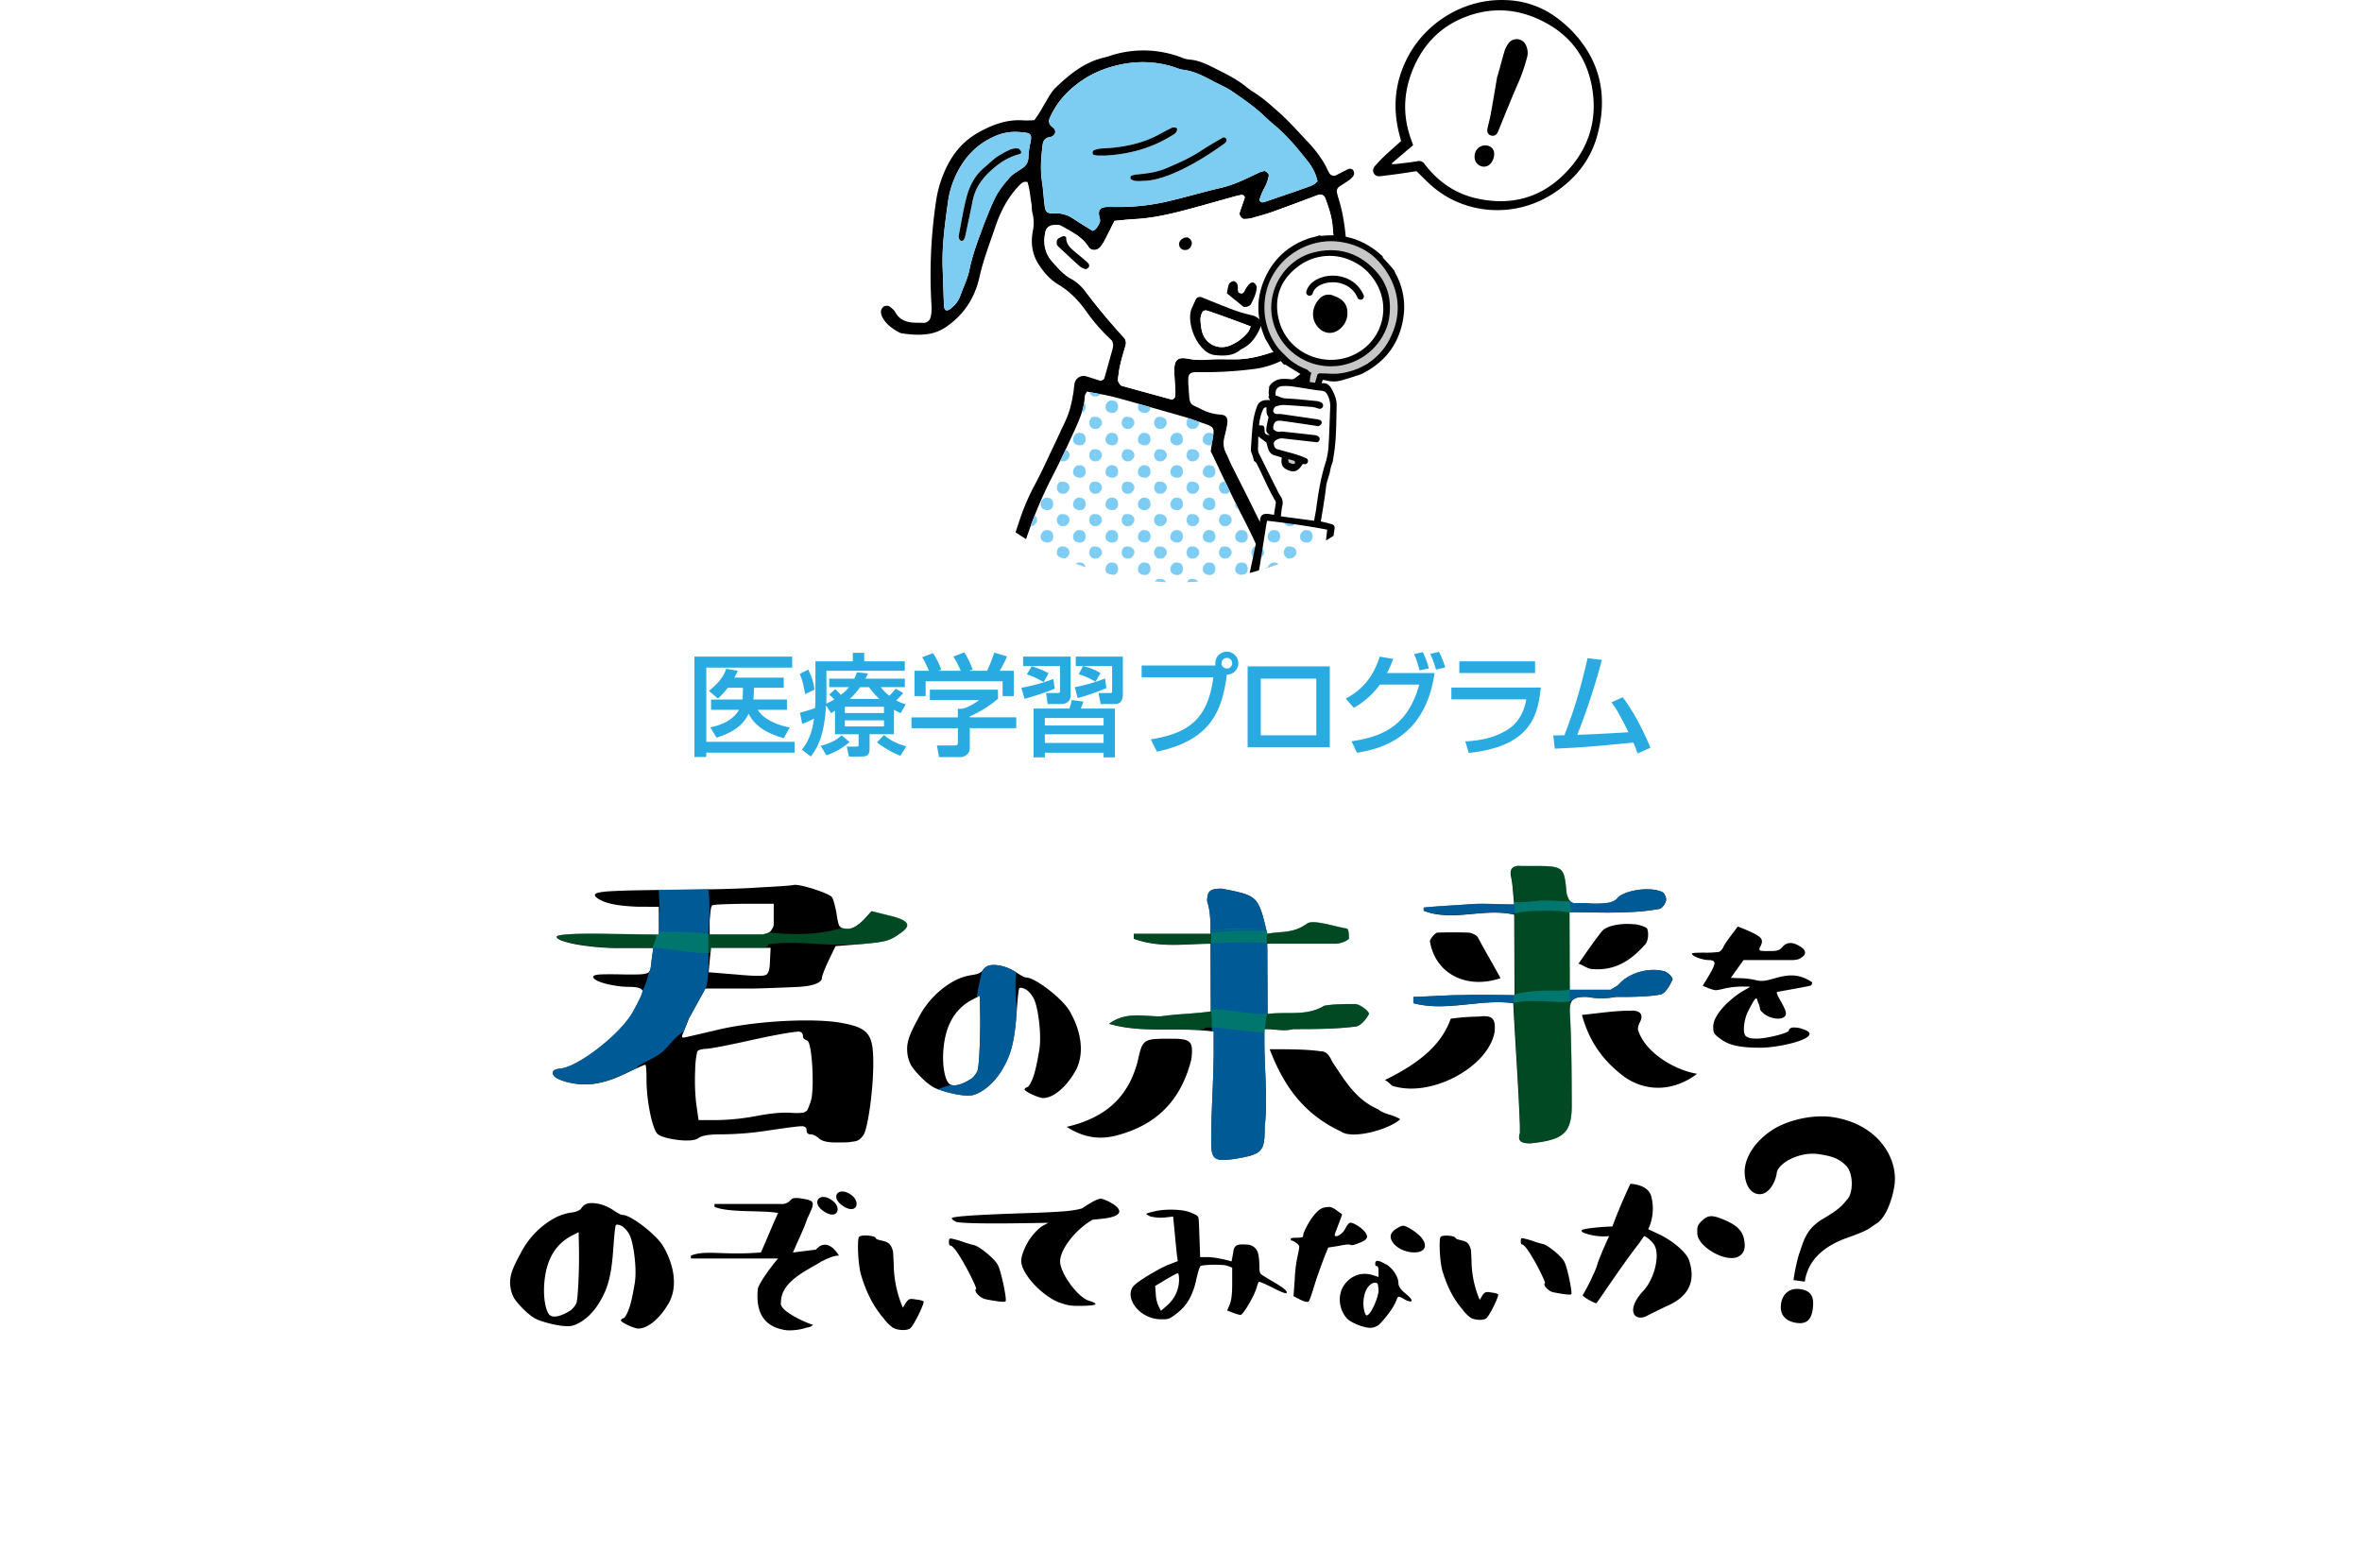 <svg xmlns="http://www.w3.org/2000/svg" viewBox="0 0 1500 996.14"><defs><pattern id="新規パターンスウォッチ_47" width="70.87" height="70.87" patternTransform="matrix(-.29 0 0 .29 -4.32 139.83)" patternUnits="userSpaceOnUse" viewBox="0 0 70.87 70.87"><path d="M70.87 0v70.87H0V0h70.87z" class="cls-1"/><path d="M70.87 0v70.87H0V0h70.87z" class="cls-1"/><path d="M75.73 58a9.82 9.82 0 0 1 3.57 1.29 10.73 10.73 0 0 1 3.48 4.43 20 20 0 0 1 1.46 3.71 13.93 13.93 0 0 1-3.52 13.17 12 12 0 0 1-6.41 3.4 19.61 19.61 0 0 1-6.11-.24 10.66 10.66 0 0 1-3.7-1.06 11.1 11.1 0 0 1-2.26-2 22.2 22.2 0 0 1-4-5 11.3 11.3 0 0 1-.51-9.11c2.79-7.21 10.97-9.98 18-8.59ZM4.87 58a9.82 9.82 0 0 1 3.57 1.29 10.7 10.7 0 0 1 3.47 4.43 20 20 0 0 1 1.47 3.71 13.93 13.93 0 0 1-3.53 13.12A12 12 0 0 1 3.45 84a19.68 19.68 0 0 1-6.12-.24 10.61 10.61 0 0 1-3.69-1.06 10.84 10.84 0 0 1-2.26-2 22.2 22.2 0 0 1-4-5 11.27 11.27 0 0 1-.52-9.11c2.79-7.21 10.98-9.98 18.01-8.59Zm70.86-70.91a10 10 0 0 1 3.57 1.28 10.76 10.76 0 0 1 3.48 4.44 19.91 19.91 0 0 1 1.46 3.7 13.93 13.93 0 0 1-3.52 13.17 11.94 11.94 0 0 1-6.41 3.41 19.61 19.61 0 0 1-6.11-.25 10.25 10.25 0 0 1-3.7-1.06 10.51 10.51 0 0 1-2.26-2 22.37 22.37 0 0 1-4-5 11.33 11.33 0 0 1-.51-9.12c2.79-7.15 10.97-9.92 18-8.57Zm-70.86 0a10 10 0 0 1 3.57 1.28 10.74 10.74 0 0 1 3.47 4.44 20 20 0 0 1 1.47 3.7A13.93 13.93 0 0 1 9.85 9.68a11.91 11.91 0 0 1-6.4 3.41 19.69 19.69 0 0 1-6.12-.25 10.19 10.19 0 0 1-3.69-1.06 10.28 10.28 0 0 1-2.26-2 22.37 22.37 0 0 1-4-5 11.29 11.29 0 0 1-.48-9.08c2.75-7.19 10.94-9.96 17.97-8.61Zm17.7 43.14A11.39 11.39 0 0 1 26.79 24 13.35 13.35 0 0 1 32 22.11a17.34 17.34 0 0 1 6.35-.11c6.21 1.22 10.57 7.55 10.83 13.87a12.4 12.4 0 0 1-1.48 6.8c-1.8 3.1-5.22 4.94-8.68 5.85-4.4 1.16-9.53.91-12.92-2.13-4.73-4.26-5.25-10.39-3.53-16.16Z" class="cls-2"/></pattern><pattern id="新規パターンスウォッチ_47-3" width="70.87" height="70.87" patternTransform="matrix(-.29 0 0 .29 -4.32 103.9)" patternUnits="userSpaceOnUse" viewBox="0 0 70.87 70.87"><path d="M70.87 0v70.87H0V0h70.87z" class="cls-1"/><path d="M70.87 0v70.87H0V0h70.87z" class="cls-1"/><path d="M75.73 58a9.82 9.82 0 0 1 3.57 1.29 10.73 10.73 0 0 1 3.48 4.43 20 20 0 0 1 1.46 3.71 13.93 13.93 0 0 1-3.52 13.17 12 12 0 0 1-6.41 3.4 19.61 19.61 0 0 1-6.11-.24 10.66 10.66 0 0 1-3.7-1.06 11.1 11.1 0 0 1-2.26-2 22.2 22.2 0 0 1-4-5 11.3 11.3 0 0 1-.51-9.11c2.79-7.21 10.97-9.98 18-8.59ZM4.87 58a9.82 9.82 0 0 1 3.57 1.29 10.7 10.7 0 0 1 3.47 4.43 20 20 0 0 1 1.47 3.71 13.93 13.93 0 0 1-3.53 13.12A12 12 0 0 1 3.45 84a19.68 19.68 0 0 1-6.12-.24 10.61 10.61 0 0 1-3.69-1.06 10.84 10.84 0 0 1-2.26-2 22.2 22.2 0 0 1-4-5 11.27 11.27 0 0 1-.52-9.11c2.79-7.21 10.98-9.98 18.01-8.59Zm70.86-70.91a10 10 0 0 1 3.57 1.28 10.76 10.76 0 0 1 3.48 4.44 19.91 19.91 0 0 1 1.46 3.7 13.93 13.93 0 0 1-3.52 13.17 11.94 11.94 0 0 1-6.41 3.41 19.61 19.61 0 0 1-6.11-.25 10.25 10.25 0 0 1-3.7-1.06 10.51 10.51 0 0 1-2.26-2 22.37 22.37 0 0 1-4-5 11.33 11.33 0 0 1-.51-9.12c2.79-7.15 10.97-9.92 18-8.57Zm-70.86 0a10 10 0 0 1 3.57 1.28 10.74 10.74 0 0 1 3.47 4.44 20 20 0 0 1 1.47 3.7A13.93 13.93 0 0 1 9.85 9.68a11.91 11.91 0 0 1-6.4 3.41 19.69 19.69 0 0 1-6.12-.25 10.19 10.19 0 0 1-3.69-1.06 10.28 10.28 0 0 1-2.26-2 22.37 22.37 0 0 1-4-5 11.29 11.29 0 0 1-.48-9.08c2.75-7.19 10.94-9.96 17.97-8.61Zm17.7 43.14A11.39 11.39 0 0 1 26.79 24 13.35 13.35 0 0 1 32 22.11a17.34 17.34 0 0 1 6.35-.11c6.21 1.22 10.57 7.55 10.83 13.87a12.4 12.4 0 0 1-1.48 6.8c-1.8 3.1-5.22 4.94-8.68 5.85-4.4 1.16-9.53.91-12.92-2.13-4.73-4.26-5.25-10.39-3.53-16.16Z" class="cls-2"/></pattern><clipPath id="clip-path" transform="translate(0 -35.93)"><ellipse cx="747.58" cy="202.92" class="cls-1" rx="190.9" ry="202.92"/></clipPath><style>.cls-1{fill:none}.cls-2{fill:#7dccf3}.cls-3{fill:#fff}.cls-12{fill-rule:evenodd}.cls-17{fill:#009245}</style></defs><g id="レイヤー_2"><g id="レイヤー_1-2"><path d="M.78 540.45C-5.81 955.62 20.42 985.79 436 995.99c48 1.18 242.83-5.06 399.28-5.14 33.6 0 337.14 13.9 453.42-4 205.32-38.79 195-203.28 204-323 51.16-680.78-173.87-608.57-440.32-614.35-32.55-.7-652.38 15.12-801.53 10.86C-14.42 52.77 6.07 206.89.78 540.45Z" class="cls-3"/><path d="M441 417.07h62.09v7h-54.54v47.13h56.06v6.88h-56.06v2.74H441Zm30.48 27.26c.07-.28.07-.71.14-1.2l.21-6.25h-9.62a45.28 45.28 0 0 1-6.32 6.82l-5.69-4.85c3.09-2.46 8.85-7.31 11-14.05l7.3 1.26a39.93 39.93 0 0 1-2.11 4.36h31.33v6.46H478.9l-.35 6.46-.15 1h21.36v6.53h-18.47c2.66 5.06 10.67 9.41 20.3 11.24l-3.87 6.74c-9.76-2.67-18.19-7.16-22.26-15.45-3.87 7.44-9.42 11.59-20.38 15.17l-4-6.53c7.38-1.55 14.54-4.71 18.26-11.17h-17.77v-6.53Zm41.76-19a37.42 37.42 0 0 1 4 12.72l-5.9 2.88c-1.27-6.61-1.62-8.36-3.45-12.86Zm17 26.13c-.35.21-2 1.34-2.46 1.55l-3.09-4.78h-.14c-1.12 20.37-6 27.33-9.62 32.31l-5.69-4.35c3.09-4.08 6.18-8.71 7.73-19.74a75.35 75.35 0 0 1-7.52 3.37l-1.45-7.09c5.76-1.62 6.75-1.9 9.63-3 .14-2.11.21-3.73.21-6.47v-23.19h23.74v-5.41h7.24v5.41h25.78v6h-49.77v17.42c0 1.55-.07 2.53-.14 3.45a46.07 46.07 0 0 0 5.06-2.6 21.06 21.06 0 0 0-3.16-3.16l3.86-3.45c.77.71 1.06 1 3.58 3.66a30.27 30.27 0 0 0 5.13-4.92h-12.57v-5.4h15.94a32 32 0 0 0 1.62-4l7.09.7c-.84 1.83-1.19 2.46-1.61 3.3h25v5.41h-15.31a30.64 30.64 0 0 0 5.48 5.48c2.67-2.88 3-3.23 4-4.5l4.77 2.74a39.72 39.72 0 0 1-4.42 4.64 27 27 0 0 0 6 2.53l-3.15 5.64a37.13 37.13 0 0 1-4.29-2.18v15.52h-15.48v9.63c0 4.28-2.67 4.56-4.78 4.56h-8.36l-1.33-6.32h6.11c1.12 0 1.4-.21 1.4-1v-6.82h-15Zm9.27 19.88a42.63 42.63 0 0 1-14.68 8.43l-3.65-6c8.22-2.18 11.24-4.78 13.28-6.74Zm-3-22.41v4h24.87v-4Zm0 8.64v3.87h24.87v-3.87Zm21.92-13.62a46.2 46.2 0 0 1-6.53-7.45h-5.69a45.1 45.1 0 0 1-6.54 7.45Zm13.4 36.12a57.92 57.92 0 0 1-14.9-8.57l4.5-4.63c3.58 3.09 7.16 5.19 14.12 7.23Zm61.95-42v5.83a75.37 75.37 0 0 1-17.91 11.17v.57h29.5v6.88h-29.5v12.57c0 5-4.92 5.83-5.76 5.83h-13.77l-1.34-7.4h11.31c2 0 2-1 2-2.25v-8.71h-29.46v-6.88h29.43v-5.48h3.09a31.63 31.63 0 0 0 10.4-5.55h-31.26v-6.58Zm-43.9-12a63.58 63.58 0 0 0-4.22-8.64l6.81-2.52a42 42 0 0 1 5.27 10.53l-1.61.49v.14h14a55.64 55.64 0 0 0-4.73-9l7-2.67a56.55 56.55 0 0 1 5.34 11l-2.32.63v.04h11.38c.85-1.61 1.9-3.72 4.64-11.52l8.08 2.39a69.35 69.35 0 0 1-4.64 9.13h8.92v16.09h-7.09v-9.41h-48.87v9.41h-7.1v-16.09Zm79.93 11.34c-4.78 2.25-15.24 5.48-19.18 6.47l-2-7a109.07 109.07 0 0 0 20.3-5.62Zm-20.09-20.34h30.2v24.59c0 3.65-2.31 5.55-6.39 5.55h-8.22l-1-7h7.52c.63 0 1.33-.21 1.33-1v-16.14h-23.44Zm5.41 6.18a48.05 48.05 0 0 1 10.75 4.43l-3.1 5.62a49.93 49.93 0 0 0-10.67-4.92ZM708 450.07v31h-7.16v-2.95h-37.3v2.95h-7.17v-31h22.76a34 34 0 0 0 1.48-5.41l7.44 1c-.42 1.27-.56 1.55-1.68 4.43Zm-44.46 6v4.77h37.3v-4.77Zm0 10.32v5.55h37.3v-5.55Zm39.07-29.32a133.05 133.05 0 0 1-18.19 6.32l-1.9-6.88a107.8 107.8 0 0 0 19.25-5.55Zm-14.82-14h-4.63v-6h29.92v23.74c0 5.91-3 6.4-5.76 6.4H699l-1.4-7h7.72c.85 0 .92-.49.92-1.19v-15.95h-18.03v.14a34.52 34.52 0 0 1 10.68 4.36l-3.23 5.5a40.83 40.83 0 0 0-10.61-4.78Zm42.99 46.59c24.37-3.94 36.31-13.07 39.76-39.41H725v-7.52h46.92a11.49 11.49 0 0 1-.14-1.61 7.31 7.31 0 1 1 7.31 7.44c-3 23.67-10.61 41.73-44.4 48.89Zm48.33-51.77a3.42 3.42 0 0 0-3.38 3.37 3.38 3.38 0 0 0 3.38 3.37 3.33 3.33 0 0 0 3.37-3.37 3.37 3.37 0 0 0-3.37-3.37Zm65.39 5.4v51.35h-52.19v-51.35Zm-8.57 7.78h-35.26v36h35.26Zm18.68 12.67c13.07-6.82 18.69-17.35 21.57-26.63l8.57 1.41a63.17 63.17 0 0 1-3.94 9H911c-6 43.13-37.37 48.61-49.24 50.64l-3.45-7.3c22.83-3.23 36.32-12.22 43-36h-25.06a50.51 50.51 0 0 1-16.51 14.75Zm46.92-17.92c-1.61-5.69-2-6.88-3.51-10.32l5.55-1.27a58.34 58.34 0 0 1 3.86 10.33Zm10.4-.49a60.79 60.79 0 0 0-3.65-10l5.62-1.26a68.26 68.26 0 0 1 3.93 9.91Zm66.59 11.38c-1.76 15-4.36 37.44-45.8 41.52l-2.18-7.31c12.65-.56 21-3.72 27-7.52 9-5.76 11-15.24 11.73-19.17h-47.58v-7.52Zm-3.65-16.64v7.45h-48.12v-7.45Zm55.63 22.82c7.44 9.77 13.76 22.62 17.63 32.1l-8.15 3.59a73.46 73.46 0 0 0-2.74-6.89c-27.54 2.67-30.63 2.95-49.87 3.87l-.92-8.43c1.62.07 5.2-.07 7-.07 7.93-20.23 11.59-35.62 14.75-49l9.06 1.12a427 427 0 0 1-15.59 47.55c11-.35 13.13-.49 32.52-1.61-6.53-13.14-8.5-15.95-10.82-19Z" style="fill:#29abe2"/><g style="clip-path:url(#clip-path)"><path d="M857 114.16c-2.12 1.49-4.33 2.84-6.49 4.29a3.57 3.57 0 0 0-1.42 3.89c.36 1.82 1 3.58 1.48 5.35 3.27 11.1 4.28 22.53 4.87 34a27 27 0 0 1-.46 7.73c-1.86 7.54-3.82 15.08-6.2 22.47a39.42 39.42 0 0 1-8.97 15.18c-3.58 3.76-7.07 7.59-10.64 11.35a28.89 28.89 0 0 1-4.77 4.65c-8.42 5.52-17.33 9.78-27.52 11.14a242.83 242.83 0 0 1-36.55 2.05c-5.61-.09-5.69 2-5.73 5.85 0 1.85.21 3.7.32 5.54.63 10.51.76 8.43 8.32 12.37a29.8 29.8 0 0 0 11.69 3.22c3.83.29 5 2 4.41 6.06-.42 2.92-1.27 5.78-1.87 8.67a13.85 13.85 0 0 0 1.06 9.72c1.39 2.61 2.4 5.42 3.72 8.06 4.79 9.61 9.76 19.13 14.43 28.79 3.54 7.32 7.57 14.41 10.46 22 2.24 5.88 4.52 11.74 6.76 17.61 2.77 7.26 5.58 14.51 8.26 21.81a38.33 38.33 0 0 1 2.06 7.47 51.26 51.26 0 0 0 1.38 6.33q-12.6 1.55-25.24 2.65c-22.44 2-44.94 3.22-67.44 4.35-11 .55-22 1.32-33 1.63q-15 .41-29.9.2c-14.52-.22-29-.9-43.53-2.18 1.6-5.76 3.33-11.49 4.57-17.32 2.37-11.22 4.39-22.47 8-33.43 1.49-4.54 2.55-9.24 4.35-13.71 1.24-3.09 2.28-6.26 3.34-9.41a144.64 144.64 0 0 1 9.74-23.47c5-9.07 9.13-18.57 13.61-27.89 1.44-3 2.74-6 4.19-9 4.32-8.92 5.48-12.34 7.18-22 .38-2.19.49-4.42.87-6.61a5.85 5.85 0 0 1 7.66-4.5c2.84.83 5.63 1.81 8.46 2.69a3 3 0 0 0 2.8-1.35c1.71-6 3.42-12.07 5.08-18.12.49-1.77 1-3.58-.24-6a115.38 115.38 0 0 1-16.37-18.68c-4.75-6.65-10.25-12.48-17.46-16.78-5.38-3.2-9.6-8-13-13.43-3.92-6.28-4.71-13.28-3.45-20.34a25.65 25.65 0 0 0-.21-12c-.5-1.75-.26-3.69-.57-5.51-.81-4.7-1.09-9.5-2.54-13.95-2.41-.6-3.77.71-5.07 2-7.48 7.54-12.14 16.87-15.45 26.7-3.55 10.5-7.6 20.85-10 31.74-2.82 12.72-9.32 23.19-20.13 30.87a27.57 27.57 0 0 1-11 5c-5.92 1.13-11.8.71-17.69-.11a6.16 6.16 0 0 1-2.11-.64c-4.59-2.54-8.81-5.5-11.08-10.49a10.81 10.81 0 0 1-.53-2.14 4.49 4.49 0 0 1 1.76-3.83 4 4 0 0 1 4.18.25c1.06 1 2.4 1.91 3.06 3.15 2.82 5.28 7.5 6.8 13 6.87 1.85 0 3.7.11 5.55.09a4.57 4.57 0 0 0 3.91-3.36c.9-3.29.69-6.61.49-9.94a316.22 316.22 0 0 1 3.06-64.26 71.86 71.86 0 0 1 4.3-16c4.43-11.3 11.19-20.82 22-27 9.16-5.24 18.71-8.85 29.52-8a58.65 58.65 0 0 0 6.51-.17c3.17-4 5.32-8.32 7.81-12.43 1.72-2.84 3.34-5.9 5.7-8.15 8.87-8.49 18.29-16.25 30.69-19.15 1.08-.25 2.15-.57 3.2-.91a67.85 67.85 0 0 1 45.68.67 19 19 0 0 0 5.32 1.5c5.74.32 10.72 2.75 15.69 5.24 7.26 3.65 14.61 7.17 20.93 12.42a43.58 43.58 0 0 0 4.55 3.18c6 3.79 11.15 8.5 16.41 13.21 6.1 5.45 11.47 11.53 17 17.44a79.34 79.34 0 0 1 9.09 11.17 40.51 40.51 0 0 1 3.85 6.7 26.81 26.81 0 0 0 1.57 2.94 3.33 3.33 0 0 0 3.84 1.33c2.64-1.31 5.23-2.74 7.89-4a2.84 2.84 0 0 1 3.08.4 3.33 3.33 0 0 1 .25 4 18.42 18.42 0 0 1-2.33 2.27Z" class="cls-3"/><path d="M859.37 111.88a3.33 3.33 0 0 0-.25-4 2.84 2.84 0 0 0-3.08-.4c-2.66 1.27-5.25 2.7-7.89 4a3.33 3.33 0 0 1-3.84-1.33 26.81 26.81 0 0 1-1.57-2.94 40.51 40.51 0 0 0-3.85-6.7 79.34 79.34 0 0 0-9.09-11.17c-5.58-5.91-10.95-12-17-17.44-5.26-4.71-10.44-9.42-16.41-13.21a43.58 43.58 0 0 1-4.55-3.18c-6.32-5.25-13.67-8.77-20.93-12.42-5-2.49-10-4.92-15.69-5.24a19 19 0 0 1-5.32-1.5 67.85 67.85 0 0 0-45.68-.67c-1 .34-2.12.66-3.2.91-12.4 2.9-21.82 10.66-30.69 19.15-2.36 2.25-4 5.31-5.7 8.15-2.49 4.11-4.64 8.42-7.81 12.43a58.65 58.65 0 0 1-6.51.17c-10.81-.86-20.36 2.75-29.52 8-10.82 6.18-17.58 15.7-22 27a71.86 71.86 0 0 0-4.3 16 316.22 316.22 0 0 0-3.06 64.26c.2 3.33.41 6.65-.49 9.94a4.57 4.57 0 0 1-3.94 3.38c-1.85 0-3.7-.06-5.55-.09-5.5-.07-10.18-1.59-13-6.87-.66-1.24-2-2.13-3.06-3.15a4 4 0 0 0-4.18-.25 4.49 4.49 0 0 0-1.76 3.83 10.81 10.81 0 0 0 .53 2.14c2.27 5 6.49 8 11.08 10.49a6.16 6.16 0 0 0 2.11.64c5.89.82 11.77 1.24 17.69.11a27.57 27.57 0 0 0 11-5c10.77-7.68 17.27-18.15 20.14-30.85 2.41-10.89 6.46-21.24 10-31.74 3.31-9.83 8-19.16 15.45-26.7 1.3-1.31 2.66-2.62 5.07-2 1.45 4.45 1.73 9.25 2.54 13.95.31 1.82.07 3.76.57 5.51a25.65 25.65 0 0 1 .21 12c-1.26 7.06-.47 14.06 3.45 20.34 3.37 5.39 7.59 10.23 13 13.43 7.21 4.3 12.71 10.13 17.46 16.78a115.38 115.38 0 0 0 16.37 18.68c1.26 2.38.73 4.19.24 6-1.66 6.05-3.37 12.08-5.08 18.12a3 3 0 0 1-2.8 1.35c-2.83-.88-5.62-1.86-8.46-2.69a5.85 5.85 0 0 0-7.61 4.45c-.38 2.19-.49 4.42-.87 6.61-1.7 9.69-2.86 13.11-7.18 22-1.45 3-2.75 6-4.19 9-4.48 9.32-8.64 18.82-13.61 27.89a144.64 144.64 0 0 0-9.76 23.51c-1.06 3.15-2.1 6.32-3.34 9.41-1.8 4.47-2.86 9.17-4.35 13.71-3.57 11-5.59 22.21-8 33.43-1.24 5.83-3 11.56-4.57 17.32 2.59.23 5.19.44 7.78.63 1.1-4.32 2.2-8.65 3.39-12.95.69-2.49 1.42-5 1.87-7.54 3-16.81 8.13-33 13.73-49.06a271.23 271.23 0 0 1 15.37-35.57c4.59-8.87 8.84-17.92 13-27 3.36-7.39 6.86-14.79 7.21-23.16 0-1 .83-1.93 1.35-3.07 5.91 1.18 11.75 2.05 17.43 3.54 10.38 2.71 20.65 5.79 31 8.71 2.49.71 5 1.38 7.48 2.11 3.89 1.16 7.84 2.17 11.65 3.57 15.95 5.84 13.56 2.16 11.1 20 5.78 12.05 11.66 24.8 18 37.31 4.21 8.24 8.53 16.45 12.11 25 5 11.92 9.4 24.1 14 36.19a52.92 52.92 0 0 1 2.45 7.36c.61 2.79 1.31 5.55 2.06 8.3q4.05-.45 8.09-.94a51.26 51.26 0 0 1-1.38-6.33 38.33 38.33 0 0 0-2.06-7.47c-2.68-7.3-5.49-14.55-8.26-21.81-2.24-5.87-4.52-11.73-6.76-17.61-2.89-7.62-6.92-14.71-10.46-22-4.67-9.66-9.64-19.18-14.43-28.79-1.32-2.64-2.33-5.45-3.72-8.06a13.85 13.85 0 0 1-1.06-9.72c.6-2.89 1.45-5.75 1.87-8.67.58-4-.58-5.77-4.41-6.06a29.8 29.8 0 0 1-11.69-3.22c-7.56-3.94-7.69-1.86-8.32-12.37-.11-1.84-.34-3.69-.32-5.54 0-3.85.12-5.94 5.73-5.85a242.83 242.83 0 0 0 36.55-2.05c10.19-1.36 19.1-5.62 27.52-11.14a28.89 28.89 0 0 0 4.77-4.62c3.57-3.76 7.06-7.59 10.64-11.35a39.42 39.42 0 0 0 8.94-15.19c2.38-7.39 4.34-14.93 6.2-22.47a27 27 0 0 0 .46-7.73c-.59-11.48-1.6-22.91-4.87-34-.52-1.77-1.12-3.53-1.48-5.35a3.57 3.57 0 0 1 1.42-3.89c2.16-1.45 4.37-2.8 6.49-4.29a18.42 18.42 0 0 0 2.39-2.4ZM654.14 91.65a52.91 52.91 0 0 0-1.09 8.81 8.1 8.1 0 0 1-3.82 6.38c-2.72 1.9-5.84 3.47-8 5.89-3.91 4.41-7.61 9.07-10.08 14.53-2.74 6.06-5.23 12.21-7.53 18.46-3.07 8.33-6.17 16.62-7.93 25.35-1.18 5.85-3.84 11.17-5.85 16.73a16.78 16.78 0 0 1-5 7.25c-1.09.93-2 2.08-3.66 2.08-1 0-1.64-.93-1.75-3.62-.32-8.12-.57-16.25-.85-24.37-.38-13.77 1.57-27.34 3.43-40.89a58.83 58.83 0 0 1 10-25.59 46.11 46.11 0 0 1 18.38-15.5 32.12 32.12 0 0 1 17.2-3.25c6.47.53 8.34.45 6.55 7.74Zm182.55 23.42c-1.6 2-4 3-6.42 3.82-9 3.22-18.13 6.31-27.21 9.42a3.31 3.31 0 0 1-2.16.13c-.51-.22-1.2-1.23-1.06-1.63a44.32 44.32 0 0 1 2.9-7.09 25.16 25.16 0 0 0 3-8.26c.16-1-2-3.05-3-2.79a17.27 17.27 0 0 0-3.14.94c-8 3.85-16 7.86-24.64 9.83-11.15 2.55-22.09 5.88-33.24 8.45a136.15 136.15 0 0 1-32.94 3.59c-1.85 0-3.7-.07-5.55 0-4.44.06-6.11 1.92-5.14 6.17.33 1.47.82 2.78.05 4.19-1.05 1.93-1.91 4-4.3 4.83-4.35-2.73-8.8-5.38-13.09-8.26a19.64 19.64 0 0 0-8.3-2.83c-2.51-.38-5.18.7-7.52-.81-1.4-1.48-1.45-3.39-1.67-5.17-.6-4.76-.84-9.58-1.57-14.32-1.2-7.78-.51-15.49.41-23.21.34-2.9 1.83-4.72 4.92-5a4.86 4.86 0 0 0 1.9-1 3.06 3.06 0 0 0 .8-3.89 8.86 8.86 0 0 0-1.55-1.57 4.44 4.44 0 0 1-1.44-5.88 52.39 52.39 0 0 1 9.79-14.69 64.89 64.89 0 0 1 29-17.5c13.57-4 26.86-4.12 40.27.16a28.81 28.81 0 0 0 5.29 1.64c6.8.74 12.7 3.76 18.57 6.92 4.23 2.27 8.75 4.1 12.69 6.78 7.32 5 14.62 10 21 16.19 1.6 1.53 3.23 3 4.94 4.45 8.36 6.84 15.24 15 21.88 23.48a30.68 30.68 0 0 1 6.53 12.91Zm10 58c-1.89 6-3.29 12.15-5.4 18.06a38.37 38.37 0 0 1-5.26 9.68c-2.83 3.87-6.2 7.34-9.39 10.94a42.29 42.29 0 0 1-18.46 11.89c-7.36 2.53-14.89 4.45-22.74 4.6-5.92.11-11.86-.28-17.74.19a47.43 47.43 0 0 1-13.19-.54c-6.62-1.31-8.82.76-8.77 7.55 0 2.22.16 4.44.29 6.66s.34 4.43.42 6.65a28.24 28.24 0 0 1-.27 3.29 2.34 2.34 0 0 1-2.42 1.69q-15.5-4.23-31-8.52a2 2 0 0 1-1-.45 8 8 0 0 1-1.71-2.63 10.42 10.42 0 0 1 .18-3.27c.62-6.68 2.71-13 4.54-19.41a5.19 5.19 0 0 0-1.2-5.16c-8.49-9.29-16.57-18.91-24.16-29a28 28 0 0 0-9-8.11c-5-2.65-8.62-6.94-12.29-11.11-4.79-5.45-5.71-11.86-4.24-18.72a5.22 5.22 0 0 1 4.58-4.24c1.77-.24 4-.45 5.38.36 6.36 3.66 13.2 6.72 17.4 13.34 1.75 2.75 5.49 2.53 7.58 0a22.32 22.32 0 0 0 2.46-3.66c2.05-3.92 4-7.89 6.49-12.84 4.43-.4 8.46-.89 12.5-1.1 10.78-.56 21.27-2.8 31.65-5.54 11.08-2.91 22.09-6.1 33.14-9.15 1.06-.3 2.17-.45 3.26-.66s2.41.92 2.1 1.88c-1 3.14-2.15 6.25-3.18 9.39-.5 1.53 1.44 4.11 3 4a22.5 22.5 0 0 0 4.37-.5c4.63-1.29 9.28-2.54 13.8-4.15 9.75-3.49 19.42-7.19 29.13-10.8a3.57 3.57 0 0 1 3.78 1.55c2.41 6.21 4.53 12.49 5 19.23.33 4.42.92 8.83 1.36 13.24.55 5.14.62 10.27-.99 15.37Z"/><path d="M683.17 408.66c.56-8.21 1-16.42 2.72-24.52.67-3.23.51-6.63.86-9.94a4.21 4.21 0 0 1 2.36-3.53 6.46 6.46 0 0 1 3.09-.42 2.41 2.41 0 0 1 2 2.32 50.83 50.83 0 0 1-.49 13.26c-.91 5.48-1.68 11-2.2 16.51-.19 2.07-.35 4.15-.5 6.22-2.6.04-5.22.09-7.84.1Z"/><path d="M800.36 438.36c-22.44 2-44.94 3.22-67.44 4.35-11 .55-22 1.32-33 1.63-3 .08-5.94.11-8.9.15.15-2.07.31-4.15.5-6.22.52-5.52 1.29-11 2.2-16.51a50.83 50.83 0 0 0 .49-13.26 2.41 2.41 0 0 0-2-2.32 6.46 6.46 0 0 0-3.09.42 4.21 4.21 0 0 0-2.36 3.53c-.35 3.31-.19 6.71-.86 9.94-1.68 8.1-2.16 16.31-2.72 24.52h-13.13q-17.88-.27-35.75-1.55c1.1-4.32 2.2-8.65 3.39-12.95.69-2.49 1.42-5 1.87-7.54 3-16.81 8.13-33 13.73-49.06a271.23 271.23 0 0 1 15.37-35.57c4.59-8.87 8.84-17.92 13-27 3.36-7.39 6.86-14.79 7.21-23.16 0-1 .83-1.93 1.35-3.07 5.91 1.18 11.75 2.05 17.43 3.54 10.38 2.71 20.65 5.79 31 8.71 2.49.71 5 1.38 7.48 2.11 3.89 1.16 7.84 2.17 11.65 3.57 15.95 5.84 13.56 2.16 11.1 20 5.78 12.05 11.66 24.8 18 37.31 4.21 8.24 8.53 16.45 12.11 25 5 11.92 9.4 24.1 14 36.19a52.92 52.92 0 0 1 2.45 7.36c.61 2.79 1.31 5.55 2.06 8.3q-8.55.82-17.14 1.58Z" style="fill:url(#新規パターンスウォッチ_47)" transform="translate(0 -35.93)"/><path d="M754.51 227.86a47.43 47.43 0 0 0 13.19.54c5.88-.47 11.82-.08 17.74-.19 7.85-.15 15.38-2.07 22.74-4.6a42.29 42.29 0 0 0 18.46-11.89c3.19-3.6 6.56-7.07 9.39-10.94a38.37 38.37 0 0 0 5.26-9.68c2.11-5.91 3.51-12.07 5.4-18.06 1.61-5.07 1.54-10.2 1-15.38-.44-4.41-1-8.82-1.36-13.24-.49-6.74-2.61-13-5-19.23a3.57 3.57 0 0 0-3.78-1.55c-9.71 3.61-19.38 7.31-29.13 10.8-4.52 1.61-9.17 2.86-13.8 4.15a22.5 22.5 0 0 1-4.37.5c-1.56.12-3.51-2.46-3-4 1-3.14 2.13-6.25 3.18-9.39.31-1-1-2.1-2.1-1.88s-2.2.36-3.26.66c-11 3.05-22.06 6.24-33.14 9.15-10.38 2.74-20.87 5-31.65 5.54-4 .21-8.07.7-12.5 1.1-2.49 4.95-4.44 8.92-6.49 12.84a22.32 22.32 0 0 1-2.46 3.66c-2.09 2.57-5.83 2.79-7.58 0-4.2-6.62-11-9.68-17.4-13.34-1.41-.81-3.61-.6-5.38-.36a5.22 5.22 0 0 0-4.58 4.24c-1.47 6.86-.55 13.27 4.24 18.72 3.67 4.17 7.31 8.46 12.29 11.11a28 28 0 0 1 9 8.11c7.59 10.05 15.67 19.67 24.16 29a5.19 5.19 0 0 1 1.2 5.16c-1.83 6.4-3.92 12.73-4.54 19.41a10.42 10.42 0 0 0-.18 3.27 8 8 0 0 0 1.71 2.63 2 2 0 0 0 1 .45q15.5 4.27 31 8.52a2.34 2.34 0 0 0 2.42-1.69 28.24 28.24 0 0 0 .27-3.29c-.08-2.22-.3-4.43-.42-6.65s-.27-4.44-.29-6.66c-.06-6.78 2.14-8.85 8.76-7.54Zm-63-58.13c-.29.53-1.09.8-2 1.38-1.13-.53-2.64-.88-3.66-1.78-4.63-4.11-9.13-8.36-13.64-12.59a3.24 3.24 0 0 1-1.13-1.81c-.06-1 0-2.38.6-3a10 10 0 0 1 3.75-1.9c.44-.14 1.66.56 1.65.85-.12 3.68 2 6.07 4.53 8.24s5 4.19 7.51 6.31a12.46 12.46 0 0 1 2.29 2.3 2.26 2.26 0 0 1 .06 2Zm130.24 14.18a4.47 4.47 0 0 1 4-4.47 3.82 3.82 0 0 1 3.78 3.28c.27 2-1.68 4.18-4 4.39a3.76 3.76 0 0 1-3.82-3.2Zm-64.89-29.34c-.21 2.53-1.93 4.26-4.19 4.24a3.69 3.69 0 0 1-3.83-4.31c.26-1.92 2.52-3.67 4.81-3.72 1.58-.03 3.35 2.07 3.21 3.79Zm41.28 28c-.27 3.73-1.93 7.05-3.56 10.35-.71 1.43-3 2.27-4.8 2a21.88 21.88 0 0 1-8.13-3.26c-1.72-1.11-2.28-2.76-2.51-5.33a39.37 39.37 0 0 1 1.27-5.77 4 4 0 0 1 2.44-1.85c1.25-.41 2.88 1 3.08 2.41.05.36.08.73.12 1.09.21 1.68-.57 4 2.1 4.25 1.75.17 2.15-1.55 2.86-2.81a15.39 15.39 0 0 1 2.65-3.41 2.23 2.23 0 0 1 3-.32 4.07 4.07 0 0 1 1.48 2.68Z" class="cls-3"/><path d="M830.27 118.9c2.38-.85 4.82-1.78 6.42-3.82a30.68 30.68 0 0 0-6.37-13c-6.64-8.43-13.52-16.64-21.88-23.48-1.71-1.4-3.34-2.92-4.94-4.45-6.42-6.17-13.72-11.22-21-16.19-3.94-2.68-8.46-4.51-12.69-6.78-5.91-3.11-11.81-6.17-18.61-6.91a28.81 28.81 0 0 1-5.29-1.64c-13.41-4.28-26.7-4.13-40.27-.16a64.89 64.89 0 0 0-29 17.5 52.39 52.39 0 0 0-9.79 14.69 4.44 4.44 0 0 0 1.44 5.88 8.86 8.86 0 0 1 1.55 1.57 3.06 3.06 0 0 1-.8 3.89 4.86 4.86 0 0 1-1.9 1c-3.09.31-4.58 2.13-4.92 5-.92 7.72-1.61 15.43-.41 23.21.73 4.74 1 9.56 1.57 14.32.22 1.78.27 3.69 1.67 5.17 2.34 1.51 5 .43 7.52.81a19.64 19.64 0 0 1 8.3 2.83c4.29 2.88 8.74 5.53 13.09 8.26 2.39-.81 3.25-2.9 4.3-4.83.77-1.41.28-2.72-.05-4.19-1-4.25.7-6.11 5.14-6.17h5.55a136.15 136.15 0 0 0 32.94-3.59c11.15-2.57 22.09-5.9 33.24-8.45 8.63-2 16.65-6 24.64-9.83a17.27 17.27 0 0 1 3.14-.94c1-.26 3.12 1.79 3 2.79a25.16 25.16 0 0 1-3 8.26 43.41 43.41 0 0 0-2.9 7.09c-.14.4.55 1.41 1.06 1.63a3.31 3.31 0 0 0 2.16-.13c8.96-3.03 18.05-6.12 27.09-9.34Zm-82.76-36.24c-.36 1.58-1.63 2.36-2.88 3.15-13.13 8.29-27.55 12.23-43 13h-4.43a16.22 16.22 0 0 1-2.16-.36 1.22 1.22 0 0 1-1.15-1.45 1.56 1.56 0 0 1 1.14-1.69c3.53-1.33 7.26-1 10.91-1.4 10.75-1.05 21.1-3.46 30.63-8.77 2.57-1.44 5.2-2.8 7.86-4.07a4.12 4.12 0 0 1 2.12 0 1.44 1.44 0 0 1 .89.62 1.42 1.42 0 0 1 .07.97Zm31.23 7.11a4.19 4.19 0 0 1-1.46 1.62c-9.93 7.11-20.24 13.56-31.48 18.44-6.85 3-13.91 4.94-18.83 5-4.82.34-7 .37-8.89-1.18-.2-.16-.18-.67-.15-1s.13-.84.33-.91a13.7 13.7 0 0 1 3.1-.84c6.63-.62 13.24-1.42 19.43-4.07 7.46-3.2 14.9-6.42 21.72-10.93 4.6-3 9.39-5.79 14.16-8.56.42-.24 1.51.15 1.93.59a2 2 0 0 1 .14 1.84Zm-124.6 1.88c1.79-7.29-.08-7.21-6.49-7.74a32.12 32.12 0 0 0-17.2 3.25 46.11 46.11 0 0 0-18.38 15.5 58.83 58.83 0 0 0-10 25.59c-1.86 13.55-3.81 27.12-3.43 40.89.28 8.12.53 16.25.85 24.37.11 2.69.7 3.62 1.75 3.62 1.66 0 2.57-1.15 3.66-2.08a16.78 16.78 0 0 0 5-7.25c2-5.56 4.67-10.88 5.85-16.73 1.76-8.73 4.86-17 7.93-25.35 2.3-6.25 4.79-12.4 7.53-18.46 2.47-5.46 6.17-10.12 10.08-14.53 2.14-2.42 5.26-4 8-5.89a8.1 8.1 0 0 0 3.82-6.38 52.91 52.91 0 0 1 1.03-8.81Zm-6.64 6.21c-7.71 2-13.9 6.25-19.59 11.77-5.22 5.06-8.82 10.74-10.23 17.87s-3 14.42-4.52 21.61a11.18 11.18 0 0 1-1 3.1 2.06 2.06 0 0 1-1.74.77 2.44 2.44 0 0 1-1.34-1.43 4.22 4.22 0 0 1-.15-2.18c1.5-7.94 2.78-15.91 4.81-23.77s5.53-14.37 11.74-19.5c2.55-2.11 4.88-4.54 7.59-6.41a59.79 59.79 0 0 1 8.68-4.75 13 13 0 0 1 3.68-.73c1 .18 1.46.12 1.69.33a5.18 5.18 0 0 1 1.24 1.56 1.18 1.18 0 0 1-.86 1.76Z" style="fill:#7dccf2"/><path d="M779.14 186.31a39.37 39.37 0 0 1 1.27-5.77 4 4 0 0 1 2.44-1.85c1.25-.41 2.88 1 3.08 2.41.05.36.08.73.12 1.09.21 1.68-.57 4 2.1 4.25 1.75.17 2.15-1.55 2.86-2.81a15.39 15.39 0 0 1 2.65-3.41 2.23 2.23 0 0 1 3-.32 4.07 4.07 0 0 1 1.47 2.7c-.27 3.73-1.93 7.05-3.56 10.35-.71 1.43-3 2.27-4.8 2m-100.25-23.88c-1.13-.53-2.64-.88-3.66-1.78-4.63-4.11-9.13-8.36-13.64-12.59a3.24 3.24 0 0 1-1.13-1.81c-.06-1 0-2.38.6-3a10 10 0 0 1 3.75-1.9c.44-.14 1.66.56 1.65.85-.12 3.68 2 6.07 4.53 8.24s5 4.19 7.51 6.31a12.46 12.46 0 0 1 2.29 2.3 2.26 2.26 0 0 1 .05 1.95c-.29.62-1.09.89-1.95 1.43Zm63.15-12.26a3.69 3.69 0 0 1-3.83-4.31c.26-1.92 2.52-3.67 4.81-3.72 1.58 0 3.36 2.07 3.21 3.79-.21 2.5-1.93 4.26-4.19 4.24Zm73.02 20.63a3.82 3.82 0 0 1 3.78 3.28c.27 2-1.68 4.18-4 4.39a3.76 3.76 0 0 1-3.78-3.2 4.47 4.47 0 0 1 4-4.47Zm-48.41-88.05c-9.93 7.11-20.24 13.56-31.48 18.44-6.85 3-13.91 4.94-18.83 5-4.82.34-7 .37-8.89-1.18-.2-.16-.18-.67-.15-1s.13-.84.33-.91a13.7 13.7 0 0 1 3.1-.84c6.63-.62 13.24-1.42 19.43-4.07 7.46-3.2 14.9-6.42 21.72-10.93 4.6-3 9.39-5.79 14.16-8.56.42-.24 1.51.15 1.93.59a2 2 0 0 1 .14 1.85 4.19 4.19 0 0 1-1.46 1.61Zm-32.65-5.58c-13.13 8.29-27.55 12.23-43 13h-4.43a16.22 16.22 0 0 1-2.16-.36 1.22 1.22 0 0 1-1.15-1.45 1.56 1.56 0 0 1 1.14-1.69c3.53-1.33 7.26-1 10.91-1.4 10.75-1.05 21.1-3.46 30.63-8.77 2.57-1.44 5.2-2.8 7.86-4.07a4.12 4.12 0 0 1 2.12 0 1.44 1.44 0 0 1 .89.62 1.42 1.42 0 0 1 0 1c-.29 1.55-1.56 2.38-2.81 3.12ZM647.5 97.86c-7.71 2-13.9 6.25-19.59 11.77-5.22 5.06-8.82 10.74-10.23 17.87s-3 14.42-4.52 21.61a11.18 11.18 0 0 1-1 3.1 2.06 2.06 0 0 1-1.74.77 2.44 2.44 0 0 1-1.34-1.43 4.22 4.22 0 0 1-.15-2.18c1.5-7.94 2.78-15.91 4.81-23.77s5.53-14.37 11.74-19.5c2.55-2.11 4.88-4.54 7.59-6.41a59.79 59.79 0 0 1 8.68-4.75 13 13 0 0 1 3.68-.73c1 .18 1.46.12 1.69.33a5.18 5.18 0 0 1 1.24 1.56 1.18 1.18 0 0 1-.86 1.76Z"/><path d="M757.12 195.19c-3.46 6.73.14 20.35 7.67 27.09a12 12 0 0 0 6.76 3.26c5.77.58 11.5.7 16.31-3.45a9.26 9.26 0 0 1 1.68-.89c5.93-3.25 9.13-8.67 11.5-14.68a3.22 3.22 0 0 0-1-3.46 9.78 9.78 0 0 0-4.87-2.78 91.94 91.94 0 0 1-10.09-2.82c-5.08-1.81-10.08-3.89-15.08-5.87-2.36-.93-4.7-1.94-7.07-2.86a3.16 3.16 0 0 0-3.36 1.2c-.57 1.14-1.1 2.3-2.45 5.26Z" class="cls-3"/><path d="M757.12 195.19c1.35-3 1.86-4.12 2.41-5.26a3.16 3.16 0 0 1 3.36-1.2c2.37.92 4.71 1.93 7.07 2.86 5 2 10 4.06 15.1 5.87a91.94 91.94 0 0 0 10.09 2.82 9.78 9.78 0 0 1 4.85 2.79 3.22 3.22 0 0 1 1 3.46c-2.37 6-5.57 11.43-11.5 14.68a9.26 9.26 0 0 0-1.68.89c-4.81 4.15-10.54 4-16.31 3.45a12 12 0 0 1-6.76-3.26c-7.49-6.75-11.09-20.37-7.63-27.1Zm37.09 12.19c-3.27-1.46-25.9-9.65-27.88-10.12a2.54 2.54 0 0 0-3 1.55 11 11 0 0 0-.95 3.63 40.27 40.27 0 0 0 .84 7.51c2 8.92 11.06 13.07 19.25 8.92a29.1 29.1 0 0 0 10.33-8.17 15.24 15.24 0 0 0 1.41-3.32Z"/><path d="M794.21 207.38a15.24 15.24 0 0 1-1.45 3.32 29.1 29.1 0 0 1-10.33 8.17c-8.19 4.15-17.26 0-19.25-8.92a40.27 40.27 0 0 1-.84-7.51 11 11 0 0 1 .95-3.63 2.54 2.54 0 0 1 3-1.55c2.02.47 24.65 8.66 27.92 10.12Z" class="cls-3"/><path d="m837.4 231.08-18.7-2.9-12.39-31 7.42-26.08 26.84-16.31 23.39 2.16 21.61 24.43-2.98 34.13-22.66 19.47-22.53-3.9zm-26.4 97.6 25.21 4.52 3-23.27 6-23.07.63-21.93 2.1-9.72-6.47-10.08-15.64-1.38H811s-3.84 5.11-2.37 6.31-1.35 8.66-1.35 8.66l-4.31-1.8-4.1 8.39-2.52 19.07 6.58 13 5.7 13.52 4.89 6.86Zm-25.3 79.98 18.3-79.98 15.85 2.05 23.81 3.8-4.19 69.41-53.77 4.72z" style="fill-rule:evenodd;fill:#fff"/><path d="m785.7 408.66 18.3-79.98 15.85 2.05 23.81 3.8-4.19 69.41-53.77 4.72z" style="fill:url(#新規パターンスウォッチ_47-3);fill-rule:evenodd"/><path d="m840.57 257.92-.17-.08h-.09Z" style="fill:#94a2e9;fill-rule:evenodd" transform="translate(0 -35.93)"/><path d="M888.11 184.16c-.11-.29-.21-.58-.33-.87a2.94 2.94 0 0 0-2.2-1.9c-4-10.44-11.45-19.42-21.61-24.43a41.53 41.53 0 0 0-33.59-1.27 3.1 3.1 0 0 0-3.22.19c-7.56 4.62-14.27 10.48-19 18.06s-7.64 17.58-6.57 26.54c1 8.29 6.63 15.8 11.31 22.42a30.27 30.27 0 0 0 10 9.21 51.06 51.06 0 0 0 5.85 2.75 33.93 33.93 0 0 1 3.16 1.34 3.61 3.61 0 0 0-1.16 1.75 3.86 3.86 0 0 0-.12.57 4.33 4.33 0 0 0-.21.54 3.65 3.65 0 0 0 5.23 4.26 4.87 4.87 0 0 0 1.08-.78 4.45 4.45 0 0 0 1.13-1.86 4.12 4.12 0 0 0-.17-2.89 4.24 4.24 0 0 0 .77-.63 5.41 5.41 0 0 0 1.27.34 37.52 37.52 0 0 0 10.47-.24 4.21 4.21 0 0 0 3.15.72 30 30 0 0 0 12.77-5.2 5 5 0 0 0 1.41-1.45c.45-.35.89-.7 1.33-1.07a3.74 3.74 0 0 0 4.62-1.37l.12-.15c.14-.16.28-.32.43-.47.5-.53 1-1 1.55-1.54 1.17-1.13 2.33-2.26 3.41-3.48 2-2.24 3.57-4.79 3.61-7.72 5.49-9.58 9.4-20.68 5.51-31.37Zm-12.18 28.32c-4.44 5.07-8.91 10.53-14.46 14.25-6.89 2.41-14.29 4.4-21.59 3.45a3.06 3.06 0 0 0-2.48.9c-2.37-1.83-5.4-2.59-8.09-3.87a26.11 26.11 0 0 1-9.37-7.07 88.83 88.83 0 0 1-6.25-9.22 34.43 34.43 0 0 1-4.69-10.53c-.83-3.64-.1-7.54.73-11.12a39.71 39.71 0 0 1 4.35-11 45.41 45.41 0 0 1 14.61-14.77 3.63 3.63 0 0 0 2.43-.27 34.16 34.16 0 0 1 29.39.1c9.57 4.72 16.36 13.59 19.3 23.76a3.64 3.64 0 0 0 1.21 1.87 3.29 3.29 0 0 0 1.48 2.55c.7 7.17-2.82 14.71-6.57 20.97ZM820.9 290.2c-4.52-1.35-6.61 5.65-2.1 7s6.61-5.65 2.1-7Z" style="fill:#c6c6c6;fill-rule:evenodd"/><path d="M845.1 353.51c.57-5.74 1.53-11.43 2.34-17.14.32-2.29 0-2.92-2.3-3.57-2.09-.6-4.22-1.07-6.34-1.6.5-3 1-6.06 1.5-9.1.67-4.37 1.36-8.75 1.87-13.14.35-3.08 1.59-5.84 2.39-9 0-.29.08-.58.13-.88a31.1 31.1 0 0 1 1.66-5.76c.43-2.71.89-5.41 1.23-8.13 1.12-9 1-18.14 1.26-27.22.11-4.1-1.31-7.57-3.24-11-1.33-2.34-3.08-4-6.28-3.49l.65-2.14a15.08 15.08 0 0 1 2 .25 18.31 18.31 0 0 0 9.85.06c4-1.11 8-2.45 12-3.74a16.29 16.29 0 0 0 2.35-1.12c14.29-7.55 22.74-19.31 25.07-35.29a43.77 43.77 0 0 0-4.88-27.56 12.53 12.53 0 0 1-.86-2c-2.19-2.84-4.7-5.41-7.11-8.09a1.25 1.25 0 0 1-.33-1c-10.79-10.11-23.54-14.61-38.36-13.06a2.91 2.91 0 0 1-1.74-.31 38.36 38.36 0 0 1-5.62 1.58c-13.34 4.25-23.21 12.7-29 25.57s-5.51 25.7.35 38.87c1.49 2.14 2.57 4.56 4 6.76a5.21 5.21 0 0 1 .65.74c.66.93 1.35 1.83 2 2.71 1.06 1.25 2.09 2.53 3.16 3.77.66.77 1.36 1.57 2.11 2.32l.37-.36 9.89 6.11c-1.24.95-2.41 1.86-3.6 2.74a3.54 3.54 0 0 1-2.68.61 28.36 28.36 0 0 0-5-.2 10.11 10.11 0 0 0-8.59 4.8c0 .86-.13 1.72-.23 2.58 0 .23 0 .45-.07.68v.67c0 .13 0 .48.05.71l.06.42c0-.19.06.21.07.25a1.11 1.11 0 0 1-.45 1.24l1.09 2.13c-.76 0-1.38-.08-2-.07-3 .08-5.33 1.32-6.29 4.16a49.31 49.31 0 0 0-2.49 9.84c-.7 6-1 12.09-1.41 18.28a50.08 50.08 0 0 1 2.09 6.49 3.66 3.66 0 0 1 1.9 2.09c3.91 7.66 7.11 15.69 11.54 23.1a2.23 2.23 0 0 1 .34 1.34c-.34 2.48-.76 5-1.18 7.64-1.14-.2-2.06-.4-3-.52-3.81-.51-5.42.49-5.79 3.69-1.41 12.18-13.53 64.46-16.14 76.44-.46 2.1.1 3.38 1.51 3.7 1.24.27 2.6-.45 2.94-2.67.37-2.42 11-45 11.36-47.42q1.9-12.07 3.82-24.13c.28-1.75.6-3.51.91-5.36 13 1.48 25.63 3.24 38.21 5.68-.49 4.55-1 8.86-1.43 13.18q-1.44 13.92-2.83 27.83c-.07.7-1.45 27.7-1.38 28.4a2.21 2.21 0 0 0 1.91 2.11 2.11 2.11 0 0 0 2.28-1.66c.22-.75 1.57-27.83 1.64-28.62.75-7.98 1.26-16.1 2.07-24.19Zm-26.4-125.33c-.79-.66-5.79-5.59-6.45-6.44a42.1 42.1 0 0 1-9.25-27.78c.76-26.41 25.13-43.78 48.25-40.3 9.83 1.48 18.37 5.62 24.89 13.09 11.9 13.64 15 30.67 7.17 47a39.94 39.94 0 0 1-26.82 22.32 36.33 36.33 0 0 1-11.93 1.3c-2-.15-3.94-.13-5.91-.23a2 2 0 0 0-2.31 1.81c-.3 1.38-.79 2.71-1.23 4.19l-3.33-.47a20.21 20.21 0 0 1 1-5.92c-2.06-1-1.67-1.61-3.47-2.32a38.05 38.05 0 0 1-10.61-6.25Zm-16.82 32.45c.39-1 1-2 2.35-1.9.1 4.3.1 4.3 1.37 6.2-.47 2.28-1 4.32-1.28 6.4-.4 2.92-.2 3.24 2 5.05-2.43-.12-3.21-.85-3.27-3.09-.08-2.85-.44-3.18-3.45-3.09a30.18 30.18 0 0 1 2.28-9.57Zm11.51 67.34c.32-2.35.48-4.54.94-6.67a7.19 7.19 0 0 0-1.24-6.26 22.26 22.26 0 0 1-1.81-3.33q-5.78-11.53-11.52-23.1a7.88 7.88 0 0 1-.86-4.12c.15-2.41.11-4.85.15-7.3l5.14 3.85c.42 1.43.79 3 1.36 4.57a5.91 5.91 0 0 0 4.28 3.76c1.36.36 2.7.8 4.17 1.24-.69 4.79.48 6.76 4.64 8.28 3.62 1.32 5.92.22 8.68-4.19.4.05.84.12 1.29.16a2 2 0 0 0 1.14-3.67 55.58 55.58 0 0 0-6.36-2.44c-4.08-1.23-8.22-2.27-12.32-3.46-1.51-.44-1.92-1.82-2.13-3.16a2.7 2.7 0 0 1 1.62-2.68 6.6 6.6 0 0 1 4.31-.95c6.68.77 13.35 1.5 20 2.25.31 0 .62.15.93.16a2 2 0 0 0 2.09-1.25 1.94 1.94 0 0 0-.77-2.5 5.18 5.18 0 0 0-2.2-.77c-6.75-.77-13.51-1.5-20.27-2.23a3.36 3.36 0 0 0-1.18 0c-1.89.5-3.39-.2-4.87-1.56a12.47 12.47 0 0 1 0-1.49c.4-3.07 1.84-4.23 5-3.82 4.94.64 9.87 1.37 14.79 2.08 2.59.37 5.16.79 7.74 1.16a2.76 2.76 0 0 0 1.62 0 3.47 3.47 0 0 0 1.53-1.6 1.68 1.68 0 0 0-1.07-2.12 8.4 8.4 0 0 0-2.06-.51q-11.25-1.67-22.52-3.28a17 17 0 0 0-2.37-.05 2.59 2.59 0 0 1-2.67-1.46c-.26-1 .7-3.11 1.67-3.36a17 17 0 0 1 4.86-.92c6.15.31 12.3.8 18.44 1.32a17.51 17.51 0 0 1 3.63.95 2.23 2.23 0 0 0 2.85-1 2.1 2.1 0 0 0-1-2.82 7.72 7.72 0 0 0-2.88-.92c-6.69-.65-13.37-1.39-20.08-1.71-2.29-.11-3.92-1.47-5.94-1.75-.52-3.64.87-5.77 4.26-6.05a32.15 32.15 0 0 1 7.06.32c5.87.81 11.7 2 17.59 2.59 2.57.24 3.47 1.47 4.36 3.45a15.47 15.47 0 0 1 1.35 7.12c-.38 8.29-.53 16.59-1.08 24.86a46.37 46.37 0 0 1-2 10.7c-2.93 9.25-4.48 18.74-5.74 28.31-.36 2.72-.94 5.41-1.43 8.17Zm4.61-35.9.51-.37c1.1.33 2.23.6 3.3 1a1.31 1.31 0 0 1 .65 1.07c0 .36-.59 1-.85.93a7.09 7.09 0 0 1-2.83-.77c-.46-.21-.52-1.17-.78-1.86Z" class="cls-12"/><path d="M881.3 206.01a37.89 37.89 0 0 1-73.62-5.36c-2.7-18 9.21-36.08 26.91-40.38 15.55-3.78 28.93.55 39.49 12.34 7.66 8.55 9.91 19 7.91 30.35-.2 1.16-.52 2.31-.69 3.05Zm-27.68-42.15a33.07 33.07 0 0 0-30.12 6.08c-10 7.82-14.12 18.35-11.88 30.86 4.34 24.26 32.25 35.19 52.09 22.36a32 32 0 0 0 10.09-43.59c-4.55-7.63-10.9-12.81-20.18-15.71Z" class="cls-12"/><path d="M847.21 188c5.14 1.65 8.3 5.17 8.45 9.86a13 13 0 0 1-6 12c-4.75 3.06-10 1.51-13.28-2.78-4.48-5.91-2.41-13.25 1.51-17.25a7.64 7.64 0 0 1 9.32-1.83Z" class="cls-12"/><path d="M831.63 221.67c2.71-10.4 25.48-13.29 32.43 2.54" style="stroke:#000;stroke-linecap:round;stroke-miterlimit:10;stroke-width:4.2px;fill-rule:evenodd;fill:none" transform="translate(0 -35.93)"/></g><circle cx="950.61" cy="67.79" r="61.64" class="cls-3"/><path d="M889 86.62c-4.75-17.31-3.49-34 4.85-50.06 11.92-23 36.93-37.73 62.72-36.48a56.41 56.41 0 0 1 28.9 9A75.42 75.42 0 0 1 998 19.38c18.51 19.11 23.25 41.91 16.23 67.08-4.54 16.27-15 28.58-29.33 37.38-24.15 14.83-54.34 12-74.43-4.74-3.8-3.17-7.21-6.82-10.94-10.37-3.45.52-7.18 1.13-10.91 1.65-4 .55-7.92 1.07-11.88 1.53-1.75.21-3.37-.18-4.3-1.87s-.39-3.44.93-4.84c1.82-1.95 3.58-3.95 5.52-5.77 3.55-3.33 7.22-6.55 10.86-9.84-.25-1.06-.52-2.02-.75-2.97Zm-5.13 17.09c.07.18.15.35.23.53.83 0 1.68 0 2.5-.07 4.51-.55 9-1 13.52-1.78 2.22-.4 3.42.23 4.73 2 8.44 11.08 19.44 18.67 33 21.67 23.61 5.22 43.76-1.35 59.54-19.78 10.88-12.69 15.89-27.77 14.46-44.4-1.77-20.51-11.17-36.8-29.5-47-17.18-9.57-35.17-11.08-53.49-3.42-15.1 6.31-25.42 17.59-31.6 32.57-5.55 13.45-6.55 27.31-2.19 41.36.69 2.21 1.5 4.4 2.33 6.84Z" class="cls-12"/><path d="M950.79 48.79c-1.34 7.85-2.64 15.71-4.06 23.55-.55 3-1.36 6-2.06 9.07-.54 2.32.17 3.94 2.05 4.6s3.66-.14 4.52-2.22c4.32-10.43 8.44-21 13-31.28a110.93 110.93 0 0 0 5.41-15.65 11.1 11.1 0 0 0-.54-8 6.43 6.43 0 0 0-11.11-1.4 19.36 19.36 0 0 0-2.86 6c-1.46 5.06-4.14 15.36-4.35 15.33Zm-14.13 48.82c-.89 3.84.93 7.19 4.38 8.08s6.64-1.56 7.65-6c.83-3.62-.72-6.41-4-7.17a6.68 6.68 0 0 0-8.03 5.09Z" class="cls-12"/><path d="M538.55 590c2.58 0 5.92-1.79 9.78-5.6l5.13-5.6 10.83 2.69c13.15 3.14 14.71 6.28 7.51 11.21-6.93 5.15-9.77 5.6-24.19 6.94l-17 1.35-4.34 9c-3.07 6.5-4.35 10.31-4.34 11.43 0 1.34-1.54 2.69-4.11 3.58-2.58 1.12-7.47 1.8-13.4 2-6.18.23-14.68.67-25 .9H448l-10.49 19.06-3.58 9c-1 2-1 3.14 0 3.14.78 0 7.21-1.57 19.83-4.48 24.71-6.27 63.1-8.06 80.38-4.92s20.38 6.95 20.44 25.11c.07 18.38-3.71 43-6.28 46.18-2.3 3.36-4.11 4-7.46 4.25-1.54.45-4.89.45-10.3.45-5.15 0-8.76-.89-10.57-2.69-2.07-1.79-3.88-2.46-5.42-2.46s-2.33-1.13-2.33-2.7-1-2.46-3.1-2.46-9 .89-21.13 2.69a198.79 198.79 0 0 1-29.36 2.46c-8 0-12.88.67-15.2 2.47-4.62 3.36-22.67.22-25.52-2.47-3.35-2-7.28-20.63-7.33-34.08 0-6.72-.29-10.09-.81-10.09-.77 0-4.63 1.8-12.61 5.61-15.43 7.39-26.25 8.29-37.86 5.15-5.93-1.79-8.51-3.59-8.26-6 .25-1.13 1.79-2 4.37-2.25 11.34-.67 39.09-22.19 46.77-36.53 3.84-6.95 5.88-11.44 5.88-12.78-.26-1.79-3.1-2.69-8.26-2.69-10.05 0-22.68-3.37-23-6.06-.52-.67.51-1.57 3.86-1.79q4.64-.33 17 0c16.74 0 14.94 0 16.2-9.41l1-7.4h-20.1a157.9 157.9 0 0 1-28.35-2.25c-8.51-1.57-12.9-3.36-12.9-4.93 0-1.34 10.81-2.24 32.46-1.79l32.47.45-.06-17.71H405.8c-12.63-.45-20.88-1.8-26-5.16-3.1-2-2.59-3.36 1.27-4 3.86-.9 18.55-1.35 44.31-1.57s44.58-.67 57.2-1.56c12.63-.68 19.58-1.12 21.64-1.57 3.61-.67 21.41 4.93 24 7.62 1 1.35 1.83 4.71 2.87 9.64.79 5.16 1.32 8.3 2.35 9.19.73.99 2.56 1.43 5.11 1.43Zm-28.61 68.38c0-2.47-1.3-2.92-2.59-3.14-5.67.45-15.71 2.24-30.9 5.6s-24.47 5.15-28.07 5.38c-3.35.22-5.41.89-5.66 2a57.78 57.78 0 0 0-1.25 11.65 137.59 137.59 0 0 0 .59 20.63l1.58 11h10.82a146.86 146.86 0 0 0 26.28-2.69c9.53-1.79 16.48-2.24 20.86-2a46.88 46.88 0 0 0 8.25 0 5.51 5.51 0 0 0 2.83-1.57 51.8 51.8 0 0 0 2.29-6c2.3-7 .9-37.44-2.45-38.34-1.52-.51-2.58-1.4-2.58-2.52Zm-20.56-56.31H451.5l-1.5 15.5 19.07 1.57c9.8.9 15.73.9 17 .23 1.55-.45 2.57-2.69 2.81-6.73Zm2-28h-18.85c-12.62.22-19.32.45-20.35 1.12-.77.9-1 3.81-1.51 9.64v8.74h33.5c4.37-.9 5.14-1.57 6.17-3.59a4.87 4.87 0 0 0 1-2.69Zm187.8 68c7.76 13.26 9.64 27.8 3.8 38.18-5.83 10.22-13.89 17.25-20.68 17.24-2.57 0-11.58-4.15-11.59-5.43 0-.64.55-1.11 1.47-1.43 1.1-.32 1.83-1.6 2.74-3.52 2.19-4.47 3.45-10.7 5.07-20 1.62-9.43-.64-26.51-3.23-32.26a16.47 16.47 0 0 0-4.8-6.07c-2.21-1.28-3.86-1.6-4.59-1.12-.55.64-1.08 5.91-1.78 15.81-1.4 19.64-4 27.31-9.42 36.41-5.48 8.95-12.8 14.22-18.12 15.65s-18-1.75-23.7-4.15c-6.06-2.56-14.36-12-15.84-14.86a22.4 22.4 0 0 1-2.25-12.93c.72-4.95 2.91-9.43 7.65-18.21a55.84 55.84 0 0 1 21-21.72 34.22 34.22 0 0 1 12.28-4.31c3.49-.48 5.87-1.44 6.78-2.87 2-3 4.94-4.48 12.29-2.88a29.64 29.64 0 0 1 9.75 4.47c2.94 1.92 4.78 2.88 5.88 2.88 5.55.04 22.85 13.46 27.29 21.12Zm-58.43 38.17c1.09-2.87 1.94-22.52 1.71-36.09l-.23-11.66-4.58 2.39c-11.73 6.07-17.56 17.25-18.61 32.9-.7 10.22 1.35 18.85 3.93 20.77 2.95 2.23 9-.16 13.94-3.36a14 14 0 0 0 3.84-4.95Zm56.65 35.55c27-6.27 39.35-20.84 44.94-41 3.3-15 3.3-15 21.6-15 12.62 0 13.92 1.8 12.67 13-5.59 22.19-18.16 39.9-44.93 47.74-10.81 3.34-21.63 3.34-34.28-4.74Zm127.37-122.61c9-1.8 16 0 25-6.28 3.6-3.14 16.24 1.35 25.27 2.92 1.54 0 1.56 4.71 1.57 6.5-1.55 1.57-5.4 3.14-9 3.14h-42.82l.21 44.61c12.36-1.57 25 1.57 35.8-5.16 5.41-1.12 14.43-1.12 19.58-1.12 3.35 0 9 4.71 9 6.28-1.79 3.36-5.64 8.07-9 8.07-12.62 1.57-26.79 1.57-39.42 1.57-5.66 1.57-10.56 0-18 0v7.84c.07 19.28 2.19 36.77.19 54.25.06 15.92-1.48 17.49-19.51 20.4-12.62 1.8-14.43 0-14.47-10.76-.07-19.28 1.67-40.13 1.59-60.75v-9.42c-23.46-3.14-45.09 1.34-66.5-4.94 10.79-7.84 21.37-4.7 32.71-4.7 10.3-1.57 20.87-1.57 31.94-3.14l-.15-43c-16 0-31.94 2.91-48.71-3.14v-3.18h48.7c0-7.84-.06-14.57-2.14-20.62 0-6.73 2-8.07 9.25-8.07 23.14 4.49 23.14 4.49 28.91 28.7Zm1.55 73.3c12.63 0 23.71 0 32.73 1.35 3.61 0 5.42 3.14 7.24 7 7.25 10.54 14.25 23.54 29 29.82 3.36 3.14 9 3.14 13.94 6.28-6.93 6.5-30.36 13-37.59 7.84-23.53-11.03-36.22-28.52-45.32-52.29Zm73.12 19.59c26.24-12.77 37-25.33 41.87-39a150.09 150.09 0 0 1 18-1.34c9-1.13 10.57 1.79 9.83 9.86-4 22-39.28 41.25-63.53 34.52-2.03.03-3.07-2.66-6.17-4.04ZM961 637.24c-20.62-2.92-42.49 5.6-63.38 0v-4c10.56-.23 20.35-1.12 31.18-1.12 10.56-.45 21.13 0 33 0l-.18-51.11c-19.34-4.49-38.89 4.7-57.47-2.47v-2c8.76-.9 18.55-1.34 27.56-2 9.79-.9 19.33 0 29.9 0-.8-6.73-.82-12.56-2.13-18.16-.79-4.48 1.27-6.73 6.42-6.28h5.93c21.38 0 21.38 0 23 17 1 4.71 2.86 7.4 7.5 6.5 5.66 0 11.59.9 17.26 0 3.09 0 6.44-1.35 8-3.59 5.9-5.16 22.39-6.95 28.85-2.91 1.29 1.79 2.33 4.71 1.3 5.6-.5 2.47-3.07 4.71-4.36 4.71a128.21 128.21 0 0 1-20.35 2c-12.37.67-24 0-36.33 0l.17 49.32h26c1.54-1.12 4.37-2.24 5.65-4 6.42-6.73 18.78-10.53 28.84-7.62a10.26 10.26 0 0 1 4.91 4.71c-1.54 3.81-4.35 8.74-7.44 9.86-8.76 1.57-18.55 1.57-28.6 1.57a50.07 50.07 0 0 1-18.29 0c-8.76-.23-11.08 1.79-11.05 8.74 1.1 20.18 1.17 39.68 1.24 59.63.06 18.16-5.07 22.42-26.2 24.66-5.41 0-8.5-1.12-6.72-6.5v-4.93c-.98-25.6-2.87-51.38-4.21-77.61Zm-8-15.92c-21.88 7.4-41.5-2.92-44.92-23.32 0-1.57 3.33-5.6 4.88-5.6 6.44-.23 13.14-.23 19.58 0 1.8 0 5.42 1.79 5.94 2.91 4.58 8.76 9.76 17.27 14.43 26.01Zm49.44-9.19c5.64-8.07 9.74-14.12 14.87-20.62 1.54-1.79 4.37-2.91 7-3.59a40.7 40.7 0 0 1 12.62-.89c3.35 0 7.74 1.57 9 2.69 1.3 2.69.8 8.29-1.25 10.31-8.47 9.42-18.49 17-34.22 15.47-2.69-.43-6.04-2.92-8.11-3.37Zm75.23 70c-14.13 10.76-31.39 11.88-45.6 2.24-14-10.31-22.75-22.64-27.45-39.68 11.07-1.12 20.6-2.69 30.4-2.69 5.4-.45 9.79 1.57 6 8.07-.51 1.35-1.28 3.37-.5 4.93 4.29 12.73 21.08 24.17 37.06 27.07Zm72.38-56.17c-1.22.59-19.88 3.76-21.36 4.12-.81.11 0 2.11 2.18 5.88s3.27 6.36 3.28 7.77c0 4.94-10.54 4.12-15.16-.94a3.41 3.41 0 0 1-1.36-2.59 20.32 20.32 0 0 0-.69-2.36 15.11 15.11 0 0 1-1.09-3.29 1.12 1.12 0 0 0-.54-.24c-.14 0-.27-.12-.54.12a18.67 18.67 0 0 0-1.75 2.47c-.14.47-1.21 2.12-2.56 4.83-3 5.53-4 14.24-1.83 16.36 1.22 1.06 3.25 1.65 6.77 1.65 6.9 0 20.69-3.65 20.68-5.18-.14-.71.54-1.29 1.48-1.65a3.9 3.9 0 0 1 2-.23 14.65 14.65 0 0 1 5.15.94c15.44 4.83-13.36 11.89-26.75 11.89s-19.76-1.65-24.78-5.19-5.16-4.23-5.17-8.35 3.48-9.89 9.82-15.66a55.35 55.35 0 0 1 11.34-8.12c1.62-.82 2.29-1.29 1.75-1.53h-5a54 54 0 0 0-10.41 1.18 45.86 45.86 0 0 1-5.81 1.17 19.55 19.55 0 0 1-4.34-1.17l-4.06-1.65 4-6.59c2.56-4.24 3.63-6.95 3.49-8s-1.22-1.76-3.52-1.76c-4.2 0-10.83-2.48-10.84-4.13 0-.35 2.43-.58 7.71-.58a62.52 62.52 0 0 0 9.47-.47 6 6 0 0 0 2.56-2.59c.67-1.65 2.56-4.48 5.52-8.36l3.9-5.18 4.75 1.88c11 4.71 12.2 6.13 9.1 11.78-.4 1.06 0 1.64 1 1.76a30.58 30.58 0 0 0 5.14.12c5 .12 6.49-.35 8.38-2.59 2.83-3.18 6.48-3.29 11.09-.35 3.8 2.12 4.49 5.06.84 7.18-1.08.94-2.84 1.41-5.41 1.53h-31.25l-8.08 11.3 6.09.23a46.62 46.62 0 0 1 9.07 1.06c3.79.94 6 .94 11.63-.7 9.6-2.83 16.23-3.53 24.91 2.24a2.91 2.91 0 0 1-.8 1.99ZM421.17 791.64c7.32 12.5 9.1 26.21 3.59 36-5.51 9.64-13.1 16.26-19.51 16.26-2.42 0-10.92-3.91-10.92-5.12 0-.6.51-1.05 1.38-1.35 1-.31 1.72-1.51 2.58-3.32 2.07-4.22 3.26-10.09 4.78-18.83s-.6-25-3.05-30.42a15.57 15.57 0 0 0-4.52-5.73c-2.08-1.2-3.64-1.5-4.33-1-.52.6-1 5.57-1.68 14.91-1.32 18.53-3.72 25.76-8.88 34.34s-12.07 13.36-17.09 14.69-17-1.66-22.35-3.92c-5.72-2.41-13.54-11.29-14.94-14a21.19 21.19 0 0 1-2.12-12.2c.68-4.67 2.74-8.88 7.21-17.17a52.79 52.79 0 0 1 19.84-20.48 32.39 32.39 0 0 1 11.59-4.07c3.29-.45 5.53-1.35 6.39-2.71 1.9-2.86 4.66-4.21 11.6-2.71a27.89 27.89 0 0 1 9.19 4.22c2.77 1.81 4.51 2.71 5.55 2.71 5.19.01 21.52 12.67 25.69 19.9Zm-55.1 36c1-2.71 1.83-21.24 1.61-34l-.21-11-4.32 2.25c-11.06 5.73-16.57 16.27-17.55 31-.66 9.64 1.27 17.78 3.7 19.58 2.78 2.11 8.48-.15 13.15-3.16a13.3 13.3 0 0 0 3.62-4.68Zm128.07-57.09c-9.2-2-31 0-40.4-3.94v-1.83h42.19a6.87 6.87 0 0 0 5.72-2.1c1.8-1.7 1.8-1.7 5.27-1.7 11.15 1.71 11.15 1.71 5.62 13.37-1.79 5.64-5.53 13.24-9 21.24l14.61-1.83c5.41-6.17 11-2.23 14.63 3.8-3.61 0-7.22 1.83-11 3.67-9.17 5.77-25.88 12.58-25.83 26.09-1.79 5.63 18.89 14.16 20.39 14.16a5.23 5.23 0 0 1-3.61 1.7 35.72 35.72 0 0 1-12.95 1.83c-14.62-1.83-20.08-11.27-18.48-26.61 1.94-5.64 11.09-17.17 12.89-19h-55.4v-1.84c9.33-3.8 20.35 0 44.45-2 3.58-7.97 7.31-17.41 10.9-25.01Zm28-1.83c9.22 7.08 12.81-1 6.92-5.77-7.99-6.43-14 .26-6.9 5.77Zm12.05-3.54c9.21 7.21 12.8-.92 6.91-5.77-7.99-6.29-13.99.26-6.89 5.77Zm33.37 37.55a71.59 71.59 0 0 0 5.82 27.92l1.8-3c2-2.89 2.7-2.89 7.22-2.1a11.94 11.94 0 0 1 4.08 1c.9 1.05-6.13 15.47-8.53 17.3-2.71 1.84-9.94.92-11.76-1.18a23.48 23.48 0 0 1-4.84-5c-7.56-8.78-11.52-18-14.41-27.4-2.14-7.08-2.64-22.81-1.44-24.52s10.09-.91 10.55.53c.15.79 1.36 1.18 3.62 1.7 4.37.92 5.73 2.1 6.8 5a8.36 8.36 0 0 1 .76 3.4Zm35.06-13.66c0-2.63.29-2.63 3-2a47.22 47.22 0 0 1 6.18 1.84 64.44 64.44 0 0 0 6.79 2c2.86.53 13.44 8.66 15.26 13 2.13 4.33 5.66 21.63 4.75 22.68-.44.66-4.67.26-12.66-1.31-3.77-.79-7.85-5.38-6.05-6.55.9-.4-12.6-27.54-16.37-27.54-.59 0-.9-.78-.9-2.12Zm50.38-.49c2.54-4.19 6.45-8.39 9.3-10l3.46-1.84-17.33.26c-27 .4-40-.13-41.61-1.05s-2.41-1.57-2.42-2.09c0-1.18 15.23-2.23 47.48-3.28 16.42-.52 26.52-1.18 29.68-1.83a39.14 39.14 0 0 0 5.57-1.18c.9-.53 9-6.16 11.88-6.16s23.54 9.7 2.31 12.58l-7.54.79c-11.12 6.55-20.27 18.61-20.55 26.22-.27 7.08 10.78 22.94 18.48 25.3 5.43 1.71 6.18 2.89-3.31 3.15s-10.55-.4-16.43-2.36c-11-4.72-23.42-18.23-23.45-26.23.03-3.1 1.97-8.08 4.48-12.28Zm113.59 9.92c5.78 0 15.33 2.57 15.46 2.8.4-1.4.66-3.27 1.06-5.49.52-4.45 1.73-5.73 8.32-5.26a7.74 7.74 0 0 1 6.46 3.15c1.35 2 1.9 5.85 1.92 11.82 0 1.87.28 3.27 1.23 4s3.77 2.46 8.75 5.38 7.28 4.91 7.42 6c-.13 1.28-3 .11-8.48-2.69s-8.75-4.1-9.16-4-.93 1.52-1.6 3.86c-1.32 4.79-8.4 17.07-10.15 17.19a22.84 22.84 0 0 1-4.58-1.29l-3.9-1.52 1.33-3.27c1.21-2.22 1.86-6.79 1.84-13.8V805.2l-3.09-1.17c-2.56-1-15.87-.82-17.08.24-.53.46-1.46 3.39-2.65 8.53-2.25 10.53-6.26 16.61-11.76 21s-6.17 4.21-10.6 4.21c-13.71 0-23.71-13.8-17.42-21.17 1.88-2.1 7.51-5.73 13.68-9.23a71.73 71.73 0 0 1 8.05-4.1l6.31-2.45-.55-3.86c-.14-1.64-.7-6.55-1.4-14.27l-1-10.17-5.11.58a24.78 24.78 0 0 1-7.8-.35 6.11 6.11 0 0 1-2.82-.94c-.68-.35-1.22-.7-1.22-1s1.75-.82 4.84-1.52c6.17-1.64 17.87-1.64 23.25.7 2.7 1.06 4.18 1.88 4.58 2.46.68.7.69 5.26 1 13.33l.45 12.52Zm-17.83 14.73c0-3-.29-4.44-.82-4.44s-3.09 1.4-7.65 4l-6.71 4.09.42 5a19.38 19.38 0 0 0 1.91 8.07l1.36 2.69 3.08-2.69a23.18 23.18 0 0 0 6.16-7.6 21.27 21.27 0 0 0 2.25-9.12Zm118.78-29.62c1.76 3-.39 4.44-5.08 6.2-2.42.93-4 1.4-4.84.93s-3.23-.23-7.66.7l-6.45 1-2 4.8c-2.66 7-5.06 13.56-6.92 19.65s-3.06 9.47-3.59 9.82c-.81.58-2.42.23-5.25-1.17l-4.31-2.22.77-10.18a87.11 87.11 0 0 1 1.79-15.07c.79-3.51 1.19-5.73 1.05-6.44-.14-1.28-3.64-3.39-4.58-3.62-.67 0-.81-.35-.81-.94s.94-.82 3.22-.82a19.94 19.94 0 0 0 3.9-.35 1.07 1.07 0 0 0 .8-1.17c0-1.4 2.27-6.08 4.81-10.05 2.8-3.86 5.48-7.25 9-7.72 3.22-.58 3.89-.35 6.32 1.05l4.58 3.28c.13 0-.67 2.22-2.4 6.78s-2.66 6.67-2.12 6.9c.67.47 1.61.35 3-.58a10.3 10.3 0 0 0 3.75-4.33c1.2-2.22 2.27-3.39 3.08-3.39 2.4.04 8.18 3.78 9.94 6.94Zm12.57 19.53a1.51 1.51 0 0 1 .81.35c4.18 2.92 7.15 7.84 7.17 11.7 0 1.87 1.62 4.21 4.72 6.66 5.94 4.91 3.92 6-.66 3.63-4.44-2.58-4.31-2.22-5.24.23a35.72 35.72 0 0 1-4.67 8.07 75.34 75.34 0 0 1-5.49 6.67 9.17 9.17 0 0 1-6.44 3c-4.3 0-12.52-3.28-14.94-6-4.59-5-6.24-13.57-2.36-20.23 3.87-6.43 11.12-9.71 18.79-7.25l3.64 1.17v-3.39c0-2.34-.28-3.51-1.08-3.51s-1-.47-1-1.64c.02-2.38 2.17-2.27 6.75.54Zm-4.65 16.37a18.31 18.31 0 0 0-.55-3.86c-.13-.58-.81-.82-2-.82s-2.41.82-3.62 2.11c-2.54 2.57-4.13 8.77-3.17 14.38.54 2.93 1.22 4.21 1.76 4.21 2.67 0 7.73-11.92 7.58-16.02Zm15.72-40.93c2.15 0 9.7 4.91 11.86 8 7.56 10.52-9.64 11.57-17.19 4.2-3.64-3.74-3.66-7.25.37-9.94 2.28-1.56 3.89-2.26 4.96-2.26Zm43.33 22.19a64 64 0 0 0 5.2 24.91l1.6-2.69c1.74-2.57 2.41-2.57 6.45-1.87a10.66 10.66 0 0 1 3.63.93c.81.94-5.46 13.8-7.61 15.44-2.41 1.64-8.87.82-10.49-1a20.88 20.88 0 0 1-4.31-4.45c-6.75-7.83-10.28-16-12.86-24.44-1.9-6.31-2.36-20.35-1.29-21.87s9-.82 9.41.47c.14.7 1.22 1 3.24 1.52 3.9.82 5.11 1.87 6.06 4.44a7.6 7.6 0 0 1 .68 3.05Zm31.28-12.16c0-2.34.26-2.34 2.68-1.75a40.35 40.35 0 0 1 5.52 1.63 57 57 0 0 0 6 1.76c2.56.47 12 7.72 13.62 11.58 1.9 3.86 5 19.29 4.24 20.23-.4.58-4.17.23-11.3-1.17-3.36-.7-7-4.8-5.39-5.85.8-.35-11.25-24.56-14.61-24.56-.49 0-.76-.7-.76-1.87Zm77.83 31.33c7.34-8 10.36-22.58 7.27-28.45-.78-2.28-5.55-6.28-6.78-6.28-.61.66-1.68 2.53-3.82 5.34-12.08 15.63-26 37.27-26.59 37.27-1.23 0-8.62-4.14-8.62-5.07a128 128 0 0 0 6.56-12.7 47 47 0 0 0 2.59-6.27c.45-2 2.89-8.16 7.61-18.58a36 36 0 0 1-14.6-1.6c-2.46-.8-3.23-1.47-2.61-2.27 1.53-1.07 13.2-2.14 19.34-2.27 1.52-4.28 5-13.36 11.42-27.12 7.22.53 12.3 3.34 13.39 8.55a30.64 30.64 0 0 1-2.08 20.31l6.31 2.94c9.23 4.27 18.93 12.29 20 18 3.88 12.82-1.15 22.31-14.8 28 0 0-13 6.28-12.57 6.28-8.4 3.7-13.04-4.32-2.02-16.08Zm37.77-45c3.37-3.07 6.13-3.34 13.82 0 7.38 3.21 11.85 6.55 12.64 14 .48 3.61-.13 6.42-2.58 8.42-7.5 6.28-28.12-5.61-27.38-14.43-.17-4 .28-5.07 3.5-8.01Zm57.61 38.21c.62-5.27 2.75-14.84 3.88-17.6 2.44-7.12 4.23-15.26 15.05-21.48 11.71-6.91 12.4-9.17 15.17-12.18 3.91-4.14 4-16.51-.67-21.42-4.52-4.56-8.89-6.11-17.63-7.38-11.72-1.72-25.51 5.52-26.47 12-.61 5.28-5 14.37-11.79 13.39-7.74-1.14-9-11.55-8.49-16.19 1-8.79 7.12-17.43 16.75-24.07 9.39-6.47 26.07-10.52 38.78-8.66 28.41 4.15 41.61 25.34 39.61 42.6-.88 7.52-4.94 21-11.47 25-4.58 2.91-3.86 3.85-18.4 9-15.59 5.53-25.21 14.54-27.17 27.92Zm12.3 17.65c-.7 6.07-2.84 10.61-10.39 9.5s-10.61-5.63-9.9-11.7 4.84-10.82 12.39-9.72 8.6 5.84 7.85 11.92Z"/><g style="opacity:.8"><path d="M449.83 564.78c-7.34.15-15.48.25-24.48.33l-7 .07c.15 4.51.59 9 .6 13.52a.69.69 0 0 1-.54.7l.05 14.18h-1.37a40.13 40.13 0 0 1-2.81 8.54h.6l-1 7.4c-.57 4.25-.52 6.58-1.83 7.85a42.73 42.73 0 0 1-4.06 12s0 .06 0 .1c0 1.34-2 5.83-5.88 12.78-7.68 14.34-35.43 35.86-46.77 36.53-2.58.23-4.12 1.12-4.37 2.25-.25 2.46 2.33 4.26 8.26 6 11.61 3.14 22.43 2.24 37.86-5.15 3.24-1.55 5.79-2.76 7.74-3.66a.72.72 0 0 1 .29-.86c5.45-3.6 12-5.68 16.73-10.31 4-4 7.35-8.84 12.25-11.8l3.33-8.34L448 627.88h.27a37.08 37.08 0 0 0 1.2-6.84 145.62 145.62 0 0 0 .42-14.77c-.11-5.08-.17-10.11.14-15.18.52-8.77.97-17.6-.2-26.31Zm195.6 52.95a28.63 28.63 0 0 0-9.13-4.09c-7.3-1.57-10.3-.16-12.3 2.87a3.15 3.15 0 0 1-.22.29c-.92 3.4-1.74 6.83-2.4 10.29-.4 2.1-.76 4.23-1 6.37l1.86-1 .23 11.66c.23 13.57-.62 33.22-1.71 36.09a14 14 0 0 1-3.84 5c-4.37 2.83-9.61 5-12.8 3.94a64 64 0 0 0-8.59 2.75c6.11 2.32 17.55 5 22.53 3.69 5.32-1.43 12.64-6.7 18.12-15.65 5.47-9.1 8-16.77 9.42-36.41 0-.35 0-.67.07-1-.48-8.27-1.37-16.58-.24-24.8ZM805 642.55l-.14-39.28a56.39 56.39 0 0 1-.26-11c-5.53-23.28-5.84-23.35-28.74-27.78-7.21 0-9.27 1.34-9.25 8.07 2 5.8 2.1 12.23 2.13 19.66a9.68 9.68 0 0 1 .44 4.28c-.08 1-.24 2.05-.41 3.07l.14 41.34c.84 4.7.7 9.47.65 14.23l1.21.14v9.42c.08 20.62-1.65 41.47-1.59 60.75 0 10.76 1.85 12.56 14.47 10.76 18-2.91 19.57-4.48 19.51-20.4 2-17.48-.12-35-.19-54.25v-7.84h.3a62.88 62.88 0 0 1 1.73-11.17Zm251.31-75.48c-6.46-4-23-2.25-28.85 2.91-1.54 2.24-4.89 3.59-8 3.59-5.67.89-11.59 0-17.26 0-2.26.44-3.84 0-5-1.06-2.63 0-5.27-.06-7.91-.19a86.05 86.05 0 0 0-11.29-.25c-2.55.2-5.08.53-7.62.75a50.27 50.27 0 0 1-8.5.17l-.5-.05c0 .5.1 1 .16 1.49-10.57 0-20.11-.9-29.9 0-9 .67-18.8 1.11-27.56 2v2c18.33 7.08 37.62-1.77 56.71 2.31a29 29 0 0 1 7-1.62c5.16-.62 10.37-.47 15.55-.65a72.53 72.53 0 0 1 13.25 1.16v-.3c12.37 0 24 .68 36.33 0a128.21 128.21 0 0 0 20.35-2c1.29 0 3.86-2.24 4.36-4.71 1.01-.83-.03-3.75-1.32-5.55Zm.95 50c-10.06-2.91-22.42.89-28.84 7.62-1.28 1.79-4.11 2.91-5.65 4h-26v-.13a25.77 25.77 0 0 1-2.7.45c-4.5.53-9 0-13.5.25-6.25.36-12.87.46-18.83 2.63v.18h-.46l-.51.18a.58.58 0 0 1-.77-.18c-11.17 0-21.23-.42-31.28 0-10.83 0-20.61.89-31.18 1.12v4c20.7 5.56 42.38-2.75 62.84 0a46.59 46.59 0 0 1 9.19-1.23c6.36-.29 12.73.16 19.09.45 1.33.06 2.69.17 4 .13s2.67-.24 4-.4l1.33-.17c1.47-2.18 4.41-2.89 9.8-2.75a50.07 50.07 0 0 0 18.29 0c10 0 19.84 0 28.6-1.57 3.09-1.12 5.9-6.05 7.44-9.86a10.26 10.26 0 0 0-4.86-4.72Z" style="fill:#0071bc"/></g><g style="opacity:.5"><path d="m564.51 581.41-10.83-2.69-5.13 5.6c-3.85 3.81-7.2 5.6-9.78 5.6a10.11 10.11 0 0 1-3.88-.59q-1.68.59-3.39 1a94.88 94.88 0 0 1-22.45 2.93 139.76 139.76 0 0 1-20.65-1 16.19 16.19 0 0 1-4 1.19h-29.04a.57.57 0 0 1-.58.25l-2.09-.25h-1.77v-.2a192.78 192.78 0 0 0-32.22-1.18v1.47l-32.46-.47c-21.65-.45-32.47.45-32.46 1.79 0 1.57 4.39 3.36 12.9 4.93a158 158 0 0 0 28.32 2.28h14.68a.69.69 0 0 1 .57-.28 103.15 103.15 0 0 1 11.79.81c9.63 1.13 19.56 3.08 29.33 2.79l.32-3.32h34.21c.64-.34 1.3-.67 2-1-.45-.37-.49-1.18.22-1.28a99.93 99.93 0 0 1 12-.86c14.08-.19 28.14 2 42.22.83a.6.6 0 0 1 .55.22l5-.4c14.42-1.34 17.26-1.79 24.2-6.94 7.13-4.96 5.58-8.09-7.58-11.23Zm204.4 9.57c11.69-1.48 23.5-1.32 35.28-1.25" class="cls-17"/><path d="M720.23 596.23c16.39 5.92 32 3.27 47.64 3.15a.83.83 0 0 1 .4-.14l10-.36c9.64-.33 19.37-.51 29 .49h40.56c3.61 0 7.47-1.57 9-3.14 0-1.79 0-6.5-1.57-6.5-9-1.57-21.67-6.06-25.26-2.92-9 6.28-16 4.48-25 6.28-.15-.64-.3-1.26-.44-1.87-11.89-.07-23.84-.28-35.64 1.25v.61h-48.7s0 1.35.01 3.15Zm140.32 41.48c-5.15 0-14.17 0-19.58 1.12-10.8 6.73-23.44 3.59-35.8 5.16v-.11c-.94.09-1.88.15-2.82.17-11.16.24-22.12-3.13-33.26-2.9v1.26c-11.07 1.57-21.64 1.57-31.94 3.14-11.34 0-21.91-3.14-32.71 4.7 18.21 5.34 36.57 2.92 56.09 4a32.83 32.83 0 0 1 4.53-.59.77.77 0 0 1 .71-.92 73.51 73.51 0 0 1 11.86.55c6.93.8 13.84 1.94 20.82 2.25 1.57.07 3.14.09 4.7.08v-2c7.48 0 12.38 1.57 18 0 12.63 0 26.8 0 39.42-1.57 3.35 0 7.2-4.71 9-8.07.02-1.56-5.67-6.27-9.02-6.27Zm136.9-.01a22.42 22.42 0 0 1-.48-9.06c-.06-17.26-.12-33.4-.17-49.32h1.44c-.22-.9-.46-1.79-.7-2.69a30.84 30.84 0 0 1-1-5.28 13.68 13.68 0 0 1-1.62-4.37c-1.61-17-1.61-17-23-17H966c-5.15-.45-7.21 1.79-6.42 6.28 1.19 5.07 1.32 10.34 1.92 16.28a27.68 27.68 0 0 1 .61 7 17.54 17.54 0 0 1-.38 2.63l.18 49.83h-.63a24.15 24.15 0 0 1-.12 5.17c1.38 26.22 3.27 52 4.13 77.55v4.94c-1.78 5.38 1.31 6.5 6.72 6.5 21.13-2.24 26.26-6.5 26.2-24.66-.07-19.95-.14-39.45-1.24-59.63a15.63 15.63 0 0 1 .48-4.17Z" class="cls-17"/></g></g></g></svg>